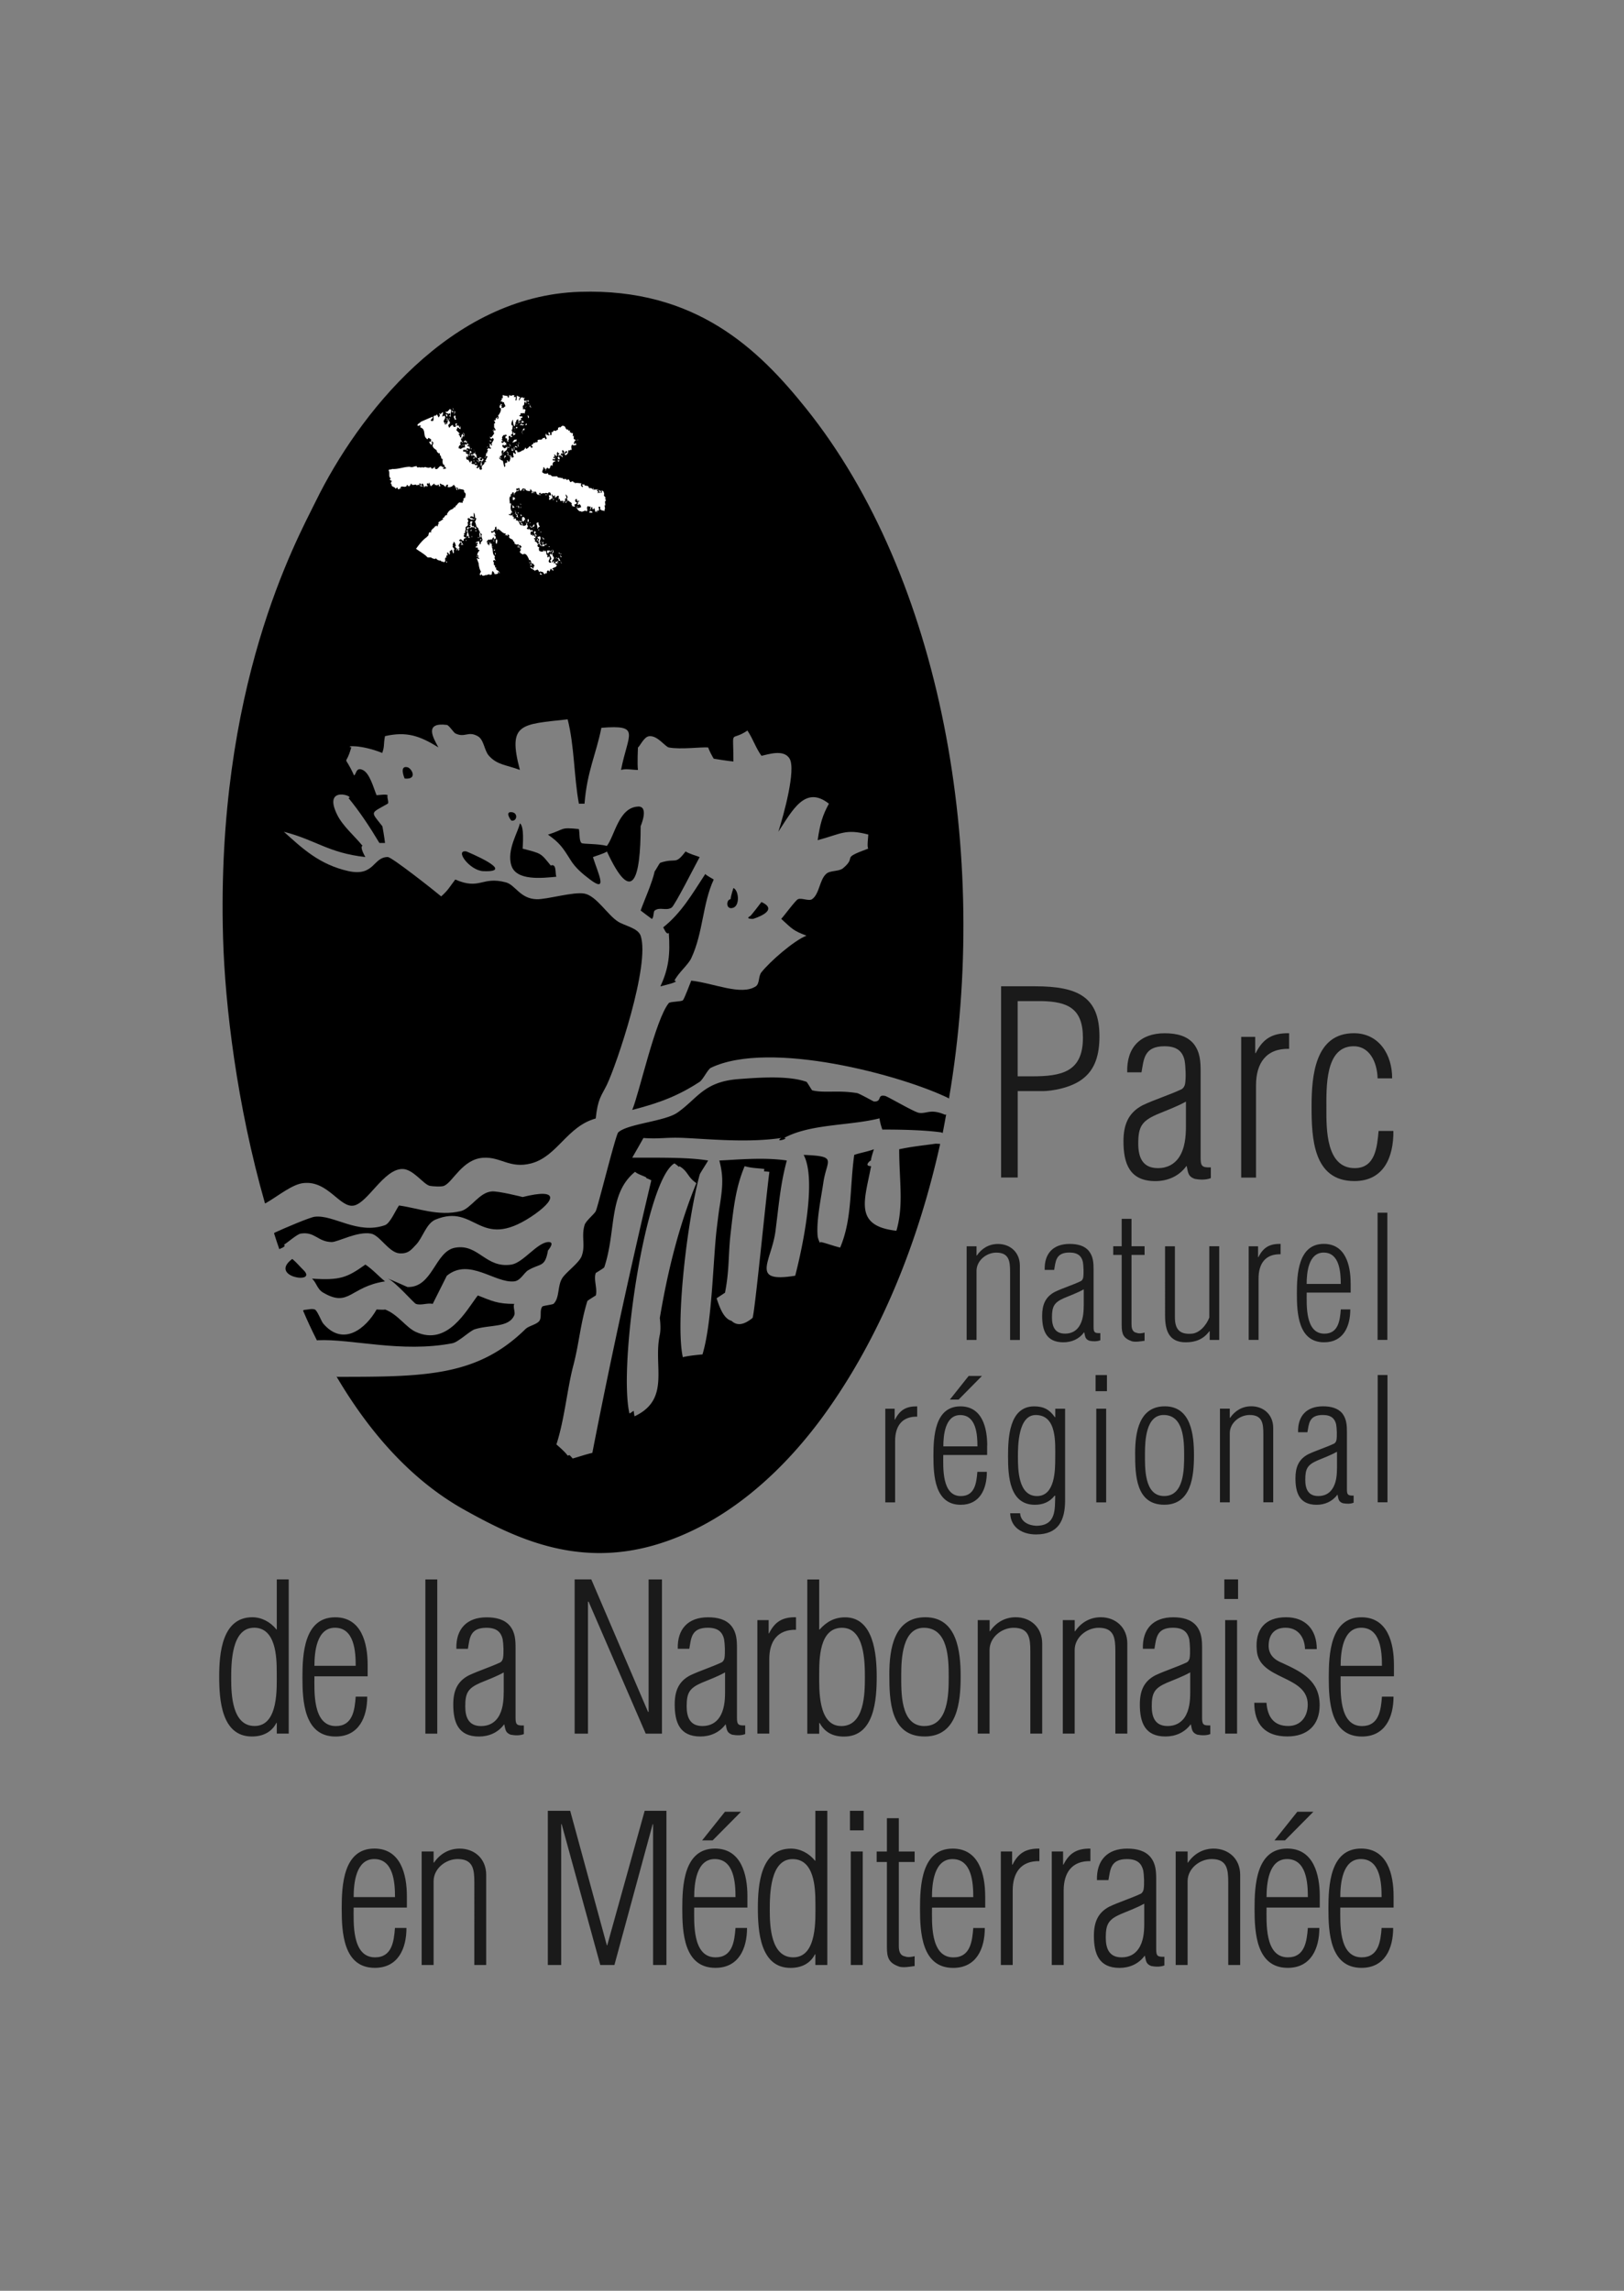 <svg xmlns="http://www.w3.org/2000/svg" id="a" viewBox="0 0 39 55"><rect x="0" y="0" width="39" height="55" fill="#808080" stroke="none"/><defs><style>.b{fill:#fff}</style></defs><path d="M8.774 30.361c.189.129.3.264.472.404-.844.128-.858.636-1.484.271-.15-.087-.158-.239-.27-.337.673.046.845-.025 1.282-.337m-1.755-.136c.108.089.169.171.271.27.352.347-.857.166-.271-.27m6.141-.405c.189-.015 0 .202 0 .202-.073.415-.179.299-.473.473-.102.057-.183.252-.337.269-.463.051-1.082-.578-1.62-.135l-.338.675c-.128-.029-.284.045-.405 0-.05-.019-.499-.538-.674-.607.036.007.472.203.472.203.612.017.657-.861 1.148-.945.561-.098.728.503 1.35.406.282-.047.611-.522.877-.541m5.126-8.164c.462.211-.202.405-.202.405s-.207.005-.067-.068c.023-.014.257-.319.269-.337m-.673-.337c.13.059.157.413 0 .473-.188.068-.179-.197-.069-.203.011-.095.066-.264.069-.27m-.675-.337c.004.023.173.114.202.134-.27.579-.252 1.276-.54 1.89-.077.162-.305.343-.405.54.171.019-.314.128-.336.135.202-.433.238-.778.202-1.282-.06.058-.121-.124-.135-.135.44-.348.704-.812 1.012-1.282m-.473-.54c.093.061.265.104.337.135-.088.156-.598 1.168-.675 1.215-.141.082-.275-.025-.404.068-.038.024-.017.172-.069.202-.031-.02-.269-.202-.269-.202.077-.222.279-.665.338-.945.018-.006.113-.198.135-.202.391-.129.346.07.606-.271m-5.263-0s1.235.507.404.473c-.327-.014-.7-.523-.404-.473m1.282-.674c.114.058.069.545.068.607.462.12.43.104.675.405.146-.055.102.183.134.269-.339.032-.961.104-1.079-.269-.12-.374.17-.817.203-1.012m-.202-.27c.174.014.13.233 0 .203-.011-.003-.166-.215 0-.203m3.036-.134c.279-.017.067.471.067.471 0 1.264-.198 1.927-.81.608-.062.049-.293.114-.336.135.13.407.364.865-.068.539-.185-.139-.354-.282-.471-.472-.188-.302-.263-.411-.541-.607.427-.134.274-.181.742-.134.025.104.002.287.066.337.036.027.39.011.607.068.188-.241.283-.919.743-.944m-5.533-.945c.101.021.258.304-.067.271 0 0-.14-.319.067-.271"/><path d="M7.277 31.465c.116.272.203.456.334.717l.024-.004c.81-.037 2.006.309 3.23.073.147-.03.424-.304.54-.337.37-.115.816-.03.946-.338.029-.071-.04-.204 0-.27-.408 0-.534-.07-.877-.203-.283.372-.728 1.219-1.485.877-.242-.109-.427-.419-.742-.54-.017.013-.182 0-.203 0-.255.452-.799.904-1.282.338-.046-.055-.142-.314-.202-.338-.072-.027-.173.006-.259.011l-.024.015Zm-.696-1.855c.053.165.07.219.127.383l.018-.011c.074-.03.148-.069.091-.095.098-.06.318-.256.405-.269.342-.053.404.195.741.203.147.003.616-.263.945-.203.207.035.426.446.675.473.234.021.304-.103.405-.203.164-.166.245-.514.472-.607.968-.398 1.039.758 2.295-.068.592-.392.693-.698-.203-.473 0 0-.588-.149-.743-.134-.302.023-.498.41-.743.472-.538.131-1.026-.073-1.484-.135-.079.109-.21.426-.337.473-.664.231-1.23-.256-1.686-.203-.122.015-.718.27-.959.38l-.02.017Zm16.226-3.23c-1.132-.562-4.323-1.421-5.735-.743-.075.035-.187.282-.27.337-.506.331-.954.504-1.619.675.174-.417.553-2.165.877-2.565.031-.039.291-.031.338-.067.038-.034.186-.439.202-.472.54.058 1.202.369 1.552.135.094-.067.057-.243.134-.337.202-.254.772-.756 1.081-.878-.308-.119-.328-.146-.606-.404.066-.067.346-.451.403-.472.086-.037.259.053.338 0 .177-.124.177-.463.338-.607.092-.089.302-.052.404-.135.36-.301-.093-.216.608-.473-.037-.027 0-.288 0-.337-.555-.146-.655-.013-1.216.135.059-.4.117-.596.27-.876-.569-.448-.873.155-1.214.673.135-.422.426-1.493.27-1.754-.141-.237-.526-.098-.676-.068-.146-.208-.189-.38-.336-.607-.428.29-.337-.095-.337.743-.112-.008-.476-.067-.473-.067-.042-.069-.104-.184-.134-.27-.158-.014-.665.054-.945 0-.089-.019-.272-.293-.472-.27-.126.013-.224.247-.269.27 0 0-.019.388 0 .54-.127 0-.289-.038-.406 0 .169-.876.491-1.088-.472-1.012-.127.639-.343 1.041-.405 1.822h-.135c-.121-.656-.105-1.373-.27-2.025-1.121.125-1.446.085-1.147 1.214-.322-.12-.544-.118-.742-.338-.117-.128-.118-.388-.27-.472-.238-.132-.305.048-.54-.067-.036-.019-.156-.2-.202-.203-.547-.068-.335.299-.203.539-.45-.279-.762-.387-1.282-.27-.039.197-.008.249-.067.404-.505-.205-.911-.172-.743-.134-.146.526-.198.092.067.674.056-.029.043-.204.203-.134.172.073.261.424.337.608.051 0 .225-.03.27 0-.035.022.036.177 0 .203-.419.242-.423.172-.134.538.002-.026.059.311.067.406h-.135c-.235-.392-.468-.745-.742-1.079.177-.031-.633-.325-.27.405.134.271.419.51.607.742-.076.026.068.27.068.27-.89-.099-1.187-.41-1.957-.607.441.397.854.79 1.552.945.626.136.588-.34.944-.338.097 0 1.141.825 1.282.945.172-.154.19-.211.338-.405.599.261.635-.086 1.215.068.229.06.34.394.741.405.247.006.885-.185 1.147-.135.288.054.559.52.809.674.161.101.476.152.54.337.234.7-.58 3.098-.81 3.577-.139.282-.217.33-.269.811-.693.191-.921.913-1.552 1.079-.513.132-.728-.163-1.148-.136-.503.031-.731.588-.944.675-.071.027-.265.012-.337 0-.156-.03-.406-.417-.675-.405-.44.018-.814.804-1.148.877-.339.072-.621-.605-1.214-.539-.271.027-.61.312-.898.477l-.026.012c-.676-2.366-.96-4.75-1.007-6.369-.175-6.035 1.75-9.526 2.227-10.492 1.006-2.051 3.224-4.929 6.342-5.027 2.78-.089 4.287 1.372 5.431 2.8 3.254 4.056 4.436 10.699 3.432 16.571l.017.003Zm-1.619.741h-.002c.014.035.01.025.002 0Z"/><path d="M22.696 26.765c-.354-.154-.443-.016-.63-.047-.122-.023-.758-.397-.809-.405-.206-.043-.063.143-.27.133-.014-.002-.356-.195-.404-.201-.453-.077-.798.005-1.08-.068-.009-.005-.124-.201-.135-.203-.433-.154-1.136-.103-1.619-.067-.853.06-.993.468-1.485.809-.305.209-1.195.265-1.417.472-.061.054-.477 1.747-.539 1.889-.032.07-.243.237-.27.338-.082.278.027.478-.069.741-.062.169-.385.393-.472.54-.111.185-.057.466-.203.607-.025.021-.256.046-.271.067-.07.098-.009.242-.066.337-.062.095-.257.122-.339.204-1.155 1.133-2.4 1.146-4.519 1.146L8.08 33.047c.801 1.361 1.813 2.504 3.081 3.208 1.197.666 2.675 1.384 4.555.843 1.747-.508 3.12-1.809 4.082-3.138 1.318-1.825 2.243-4.074 2.78-6.496l-.107-.005c-.363.052-.537.063-.877.134 0 .765.112 1.339-.067 1.957-1.032-.115-.762-.734-.608-1.552-.194 0-.002-.153 0-.135-.018-.003.055-.234.068-.27-.175.064-.298.077-.473.135-.112.811-.046 1.533-.338 2.226-.179-.044-.376-.12-.473-.134-.006.074-.065-.101-.067-.135-.036-.368.08-.913.135-1.281.079-.566.363-.641-.472-.676.319.593-.023 2.207-.202 2.901-1.105.182-.566-.346-.473-1.079.091-.723.121-1.125.271-1.687-.559-.083-1.211-.017-1.62 0 .095.37.09.597 0 1.147-.015.087-.069.539-.069.539-.087.793-.106 2.207-.336 2.97-.058.005-.346.03-.472.067-.181-.82.099-3.251.405-4.385.006-.029.162-.262.202-.338-.459-.073-.975-.068-1.822-.068.088-.153.177-.307.269-.472.414.03.543-.025 1.013 0 .641.032 1.512.114 2.295 0-.178.122.225 0 .067 0 .639-.345 1.565-.289 2.294-.472.012.104.051.222.068.269.49 0 1.02.013 1.416.068l.033.016c.032-.155.054-.289.084-.445l-.026.004Zm-5.285 4.271c.109-.553.075-.909.134-1.417.073-.647.127-1.119.338-1.62.171.051.338.047.472.068-.002.014-.005.038-.007.056.044.004.09.007.129.013-.071.503-.359 3.469-.406 3.508-.234.191-.39.177-.503.069-.182-.048-.28-.299-.359-.542l.204-.135Zm-1.215-3.103a.528.528 0 0 1 .106.083c.005-.004.011-.012.016-.015.209.123.189.26.405.405-.402.979-.682 2.066-.878 3.239 0 0 .034.24 0 .404-.165.749.269 1.544-.607 1.956-.009-.038-.014-.088-.021-.132-.035.021-.06.045-.101.064-.271-1.179.383-5.592 1.079-6.005Zm-.945.201c.062.059.201.096.27.136l-.003.014c.046.019.092.037.123.055-.45 1.893-.958 4.19-1.416 6.544-.16.036-.335.097-.473.135-.016-.023-.048-.053-.074-.082a2.685 2.685 0 0 1-.046.013c-.054-.08-.198-.207-.27-.269.196-.602.26-1.344.405-1.89.142-.54.165-.983.338-1.552.002-.011.203-.135.203-.135.044-.161-.059-.387 0-.54 0 0 .196-.118.203-.135.293-.874.092-1.769.742-2.295Z"/><path d="M24.44 24.036h.579c.631.013.987.183.987.882 0 .821-.514.924-1.224.924h-.343v-1.806Zm0 4.236v-2.075h.604c.184 0 .693-.067.986-.318.27-.221.373-.558.373-.998 0-.944-.514-1.201-1.548-1.201h-.814v4.591h.399Zm4.04-1.23c0 .25-.025.538-.171.752-.106.153-.271.252-.502.252-.368 0-.472-.257-.472-.588 0-.398.078-.538.441-.698.232-.099.472-.183.704-.311v.594Zm-1.067-1.297c.056-.3.051-.625.552-.625.313 0 .435.134.482.337.026.14.037.422.013.563-.006.043-.037.11-.091.135-.3.14-.624.238-.924.379-.355.183-.465.478-.465.869 0 .532.146.955.765.955.293 0 .569-.116.745-.361h.008c.036.159.029.245.19.306.128.025.268.03.39-.017v-.258c-.207.006-.245-.025-.245-.226v-2.075c0-.239-.012-.465-.165-.663-.16-.195-.415-.256-.698-.256-.588 0-.918.343-.9.938h.342Zm2.732-.461h.011c.177-.355.411-.483.802-.477v.375c-.55-.013-.795.342-.795.875v2.216h-.356v-3.379h.337v.391Zm3.317 1.868c.007.623-.227 1.205-.936 1.205-.992 0-1.029-1.033-1.029-1.792 0-.729.08-1.758 1.016-1.758.606 0 .923.52.919 1.084h-.349c-.012-.41-.208-.785-.594-.771-.667.019-.636.98-.636 1.506 0 .471-.012 1.42.68 1.42.496 0 .538-.508.574-.893h.355Zm-10.011 5.019h-.237V29.923h.237v.221h.008c.114-.167.287-.277.508-.277.29 0 .525.197.525.522v1.783h-.235v-1.632c0-.257-.022-.465-.332-.465-.234 0-.474.187-.474.44v1.657Zm2.574-.819c0 .168-.017.359-.115.501-.07.102-.178.167-.333.167-.245 0-.314-.172-.314-.391 0-.265.053-.359.293-.464.154-.065.315-.122.47-.209v.395Zm-.709-.863c.036-.199.033-.416.365-.416.21 0 .292.09.324.224.016.094.024.282.008.375-.004.029-.025.074-.061.089-.2.095-.415.159-.615.254-.236.121-.31.317-.31.578 0 .354.099.635.51.635.195 0 .379-.076.496-.24h.005c.024.105.02.164.125.203.084.017.179.02.261-.012v-.171c-.139.003-.162-.016-.162-.152v-1.379c0-.159-.009-.31-.112-.44-.104-.13-.276-.171-.463-.171-.393 0-.611.228-.599.624h.228Zm2.171 1.702c-.081.012-.224.036-.305.012-.208-.073-.245-.175-.245-.391v-1.682h-.203v-.208h.203v-.658h.236v.658h.314v.208h-.314v1.657c0 .078.008.191.118.212.062.025.135.012.196-.004v.196Zm1.554-2.269h.238v2.249h-.229v-.208h-.009c-.141.192-.33.265-.566.265-.411 0-.496-.294-.496-.643V29.923h.236v1.704c0 .284.11.415.395.395.187-.008.358-.196.431-.388V29.923Zm1.17.262h.009c.118-.237.272-.323.533-.319v.249c-.367-.009-.529.227-.529.582v1.474h-.237V29.923h.225v.262Zm1.168.643c0-.265.041-.753.408-.753.382 0 .411.468.411.753h-.819Zm1.056-.021c0-.428-.123-.941-.644-.941-.619 0-.647.738-.647 1.19 0 .465.029 1.173.655 1.173.461 0 .628-.379.628-.79h-.228c-.02.27-.061.583-.395.583-.465 0-.424-.697-.424-.986h1.056v-.228Zm.647-1.69h.235v3.054h-.235zM21.485 34.084h.008c.119-.236.273-.321.533-.318v.247c-.367-.007-.53.23-.53.584v1.474h-.236v-2.248h.225v.261Zm1.169.643c0-.264.041-.752.406-.752.384 0 .413.467.413.752h-.819Zm.367-1.124.56-.567h-.319l-.451.567h.209Zm.687 1.104c0-.427-.121-.941-.644-.941-.619 0-.648.737-.648 1.189 0 .464.028 1.174.656 1.174.46 0 .627-.38.627-.791h-.228c-.021.269-.062.582-.397.582-.463 0-.422-.697-.422-.986h1.054v-.228Zm1.164-.733c.514 0 .469.668.469 1.03 0 .297-.004.912-.436.916-.452 0-.46-.632-.46-.949 0-.268.008-.997.427-.997m.469.052h-.009c-.122-.179-.268-.26-.496-.26-.61 0-.628.778-.628 1.205 0 .469.033 1.158.645 1.158.179 0 .349-.058.472-.217h.016c-.011.313.033.721-.458.721-.185-.008-.373-.098-.385-.301h-.239c.014.354.301.509.622.509.531 0 .697-.329.697-.819v-2.199h-.236v.204Zm.986-.204h.237v2.249h-.237v-2.249Zm-.017-.807h.273v.387h-.273v-.387Zm1.646 2.904c-.485 0-.46-.688-.46-1.022 0-.31.024-.924.449-.924.484 0 .492.619.492.968 0 .339-.003.978-.48.978m.003.209c.648 0 .713-.681.713-1.19 0-.493-.07-1.173-.7-1.173-.618 0-.713.623-.713 1.128 0 .521.016 1.235.7 1.235m1.573-.058h-.236v-2.249h.236v.22h.008c.114-.167.289-.277.508-.277.29 0 .527.195.527.521v1.784h-.237v-1.633c0-.256-.02-.463-.329-.463-.237 0-.477.187-.477.438v1.658Zm2.574-.819c0 .168-.016.359-.115.501-.068.102-.179.167-.332.167-.245 0-.314-.171-.314-.391 0-.265.052-.358.294-.464.155-.065.313-.123.468-.208v.395Zm-.71-.863c.038-.199.033-.415.369-.415.207 0 .288.089.321.224.017.095.025.281.008.376-.004.027-.025.073-.061.089-.2.094-.415.158-.615.252-.236.123-.309.319-.309.578 0 .354.098.637.509.637.194 0 .378-.078.497-.241h.005c.023.105.02.163.126.203.086.016.179.021.26-.012v-.171c-.137.003-.161-.018-.161-.151v-1.381c0-.159-.01-.309-.11-.44-.107-.13-.278-.171-.464-.171-.392 0-.61.228-.599.623h.226Zm1.688-1.374h.235v3.055h-.235zm-26.986 6.066c.522 0 .547.692.547 1.062 0 .375.05 1.298-.532 1.298-.538 0-.562-.751-.562-1.135 0-.37.004-1.224.548-1.224m.547.041h-.01c-.143-.183-.359-.293-.577-.293-.731 0-.796.875-.796 1.423 0 .548.05 1.44.785 1.44.262 0 .475-.103.588-.326h.01v.257h.287v-3.703h-.287v1.201Zm.904.873c0-.322.049-.914.493-.914.465 0 .498.568.498.914h-.991Zm1.278-.025c0-.519-.147-1.14-.78-1.14-.75 0-.786.894-.786 1.441 0 .563.035 1.422.795 1.422.558 0 .761-.458.761-.957h-.277c-.024.326-.073.706-.478.706-.562 0-.513-.845-.513-1.195h1.278v-.277Zm1.386-2.049h.286v3.703h-.286zm1.881 2.711c0 .203-.021.435-.138.607-.084.123-.218.203-.404.203-.297 0-.381-.207-.381-.474 0-.321.065-.433.356-.562.188-.079.38-.147.568-.252v.478Zm-.859-1.046c.043-.242.04-.504.444-.504.252 0 .35.109.39.272.02.114.03.34.009.454-.005.034-.029.089-.073.109-.242.112-.504.193-.746.306-.287.148-.376.384-.376.701 0 .429.12.769.618.769.236 0 .459-.094.602-.291h.005c.03.128.025.197.153.247.103.019.217.025.317-.014v-.208c-.169.006-.199-.019-.199-.182v-1.673c0-.193-.008-.376-.133-.532-.128-.159-.335-.209-.563-.209-.473 0-.74.277-.725.756h.276Zm4.329 1.514h.01v-3.179h.321v3.703h-.39l-1.372-3.169H14.12v3.169h-.32v-3.703h.4l1.362 3.179zm1.846-.469c0 .203-.02.435-.138.607-.084.123-.218.203-.405.203-.296 0-.379-.207-.379-.474 0-.321.065-.433.355-.562.188-.079.38-.147.567-.252v.478Zm-.858-1.046c.044-.242.039-.504.444-.504.252 0 .35.109.39.272.02.114.029.34.01.454-.005.034-.029.089-.075.109-.241.112-.502.193-.744.306-.287.148-.376.384-.376.701 0 .429.119.769.617.769.237 0 .459-.094.603-.291h.004c.029.128.025.197.152.247.104.019.219.025.317-.014v-.208c-.168.006-.198-.019-.198-.182v-1.673c0-.193-.01-.376-.133-.532-.128-.159-.336-.209-.562-.209-.474 0-.741.277-.726.756h.278Zm1.905-.37h.01c.143-.287.33-.391.647-.386v.301c-.445-.008-.642.277-.642.706v1.787h-.286v-2.725h.271v.317Zm1.742 2.226c-.558 0-.528-.879-.528-1.228 0-.367-.005-1.131.548-1.131.544 0 .549.82.549 1.19 0 .39-.01 1.17-.569 1.17m-.528-.074h.01c.128.228.322.326.587.326.731 0 .784-.892.784-1.44 0-.52-.069-1.423-.758-1.423-.253 0-.445.104-.613.293h-.01v-1.201h-.286v3.703h.286v-.257Zm2.527.074c-.587 0-.557-.835-.557-1.239 0-.375.029-1.121.542-1.121.589 0 .598.75.598 1.175 0 .409-.006 1.184-.583 1.184m.005.251c.786 0 .865-.824.865-1.44 0-.598-.083-1.423-.849-1.423-.75 0-.864.756-.864 1.368 0 .632.019 1.495.848 1.495m1.561-.069h-.286v-2.725h.286v.266h.01c.138-.202.349-.335.616-.335.351 0 .636.238.636.632v2.162h-.285V39.645c0-.31-.026-.563-.402-.563-.285 0-.577.228-.577.534v2.008Zm2.043 0h-.286v-2.725h.286v.266h.011c.137-.202.349-.335.615-.335.35 0 .637.238.637.632v2.162h-.287V39.645c0-.31-.025-.563-.399-.563-.286 0-.578.228-.578.534v2.008Zm2.774-.992c0 .203-.02.435-.137.607-.086.123-.219.203-.405.203-.298 0-.382-.207-.382-.474 0-.321.065-.433.357-.562.186-.079.379-.147.567-.252v.478Zm-.859-1.046c.044-.242.041-.504.443-.504.252 0 .351.109.392.272.018.114.029.34.01.454-.006.034-.03.089-.075.109-.242.112-.505.193-.747.306-.285.148-.374.384-.374.701 0 .429.119.769.616.769.238 0 .459-.094.604-.291h.005c.029.128.025.197.153.247.103.019.216.025.314-.014v-.208c-.167.006-.197-.019-.197-.182v-1.673c0-.193-.011-.376-.134-.532-.129-.159-.335-.209-.561-.209-.475 0-.742.277-.727.756h.277Zm1.698-.687h.286v2.725h-.286v-2.725Zm-.02-.978h.33v.47h-.33v-.47Zm1.481.909c.469 0 .739.296.739.765h-.282c-.009-.286-.168-.513-.469-.513-.27 0-.405.169-.405.434 0 .217.144.342.332.414.483.223.893.43.893 1.012 0 .484-.3.75-.775.75-.533 0-.795-.291-.795-.809h.293c.025.336.173.558.523.558.302 0 .468-.228.468-.514 0-.72-1.183-.577-1.224-1.311-.044-.494.202-.786.703-.786m1.311 1.166c0-.322.05-.914.494-.914.465 0 .498.568.498.914H32.19Zm1.28-.025c0-.519-.148-1.14-.78-1.14-.75 0-.785.894-.785 1.441 0 .563.034 1.422.795 1.422.556 0 .76-.458.76-.957h-.278c-.024.326-.074.706-.478.706-.564 0-.514-.845-.514-1.195h1.28v-.277ZM8.493 45.548c0-.32.049-.913.494-.913.463 0 .499.568.499.913h-.992Zm1.278-.024c0-.519-.148-1.141-.781-1.141-.75 0-.784.893-.784 1.441 0 .563.035 1.423.795 1.423.558 0 .76-.459.76-.958h-.276c-.025.326-.073.706-.479.706-.563 0-.513-.845-.513-1.195h1.278v-.276Zm.642 1.655h-.287v-2.726h.287v.267h.01c.138-.202.35-.336.616-.336.351 0 .637.237.637.632v2.163h-.285V45.198c0-.311-.025-.563-.401-.563-.286 0-.577.227-.577.533v2.01Zm3.064 0h-.321v-3.703h.537l.88 3.228h.01l.899-3.228h.522v3.703h-.32v-3.382h-.01l-.919 3.382h-.339l-.928-3.382h-.011v3.382zm3.194-1.631c0-.32.05-.913.493-.913.464 0 .499.568.499.913h-.992Zm.444-1.362.681-.687h-.386l-.548.687h.252Zm.834 1.338c0-.519-.149-1.141-.78-1.141-.75 0-.784.893-.784 1.441 0 .563.034 1.423.795 1.423.558 0 .76-.459.76-.958h-.277c-.025.326-.074.706-.479.706-.563 0-.513-.845-.513-1.195h1.278v-.276Zm1.085-.888c.524 0 .548.691.548 1.06 0 .376.049 1.299-.533 1.299-.538 0-.563-.75-.563-1.135 0-.371.006-1.224.548-1.224m.548.039h-.01c-.143-.182-.361-.291-.577-.291-.731 0-.795.875-.795 1.423s.05 1.441.785 1.441c.261 0 .473-.104.586-.326h.01v.257h.287v-3.703h-.287v1.199Zm.849-.222h.288v2.726h-.288v-2.726Zm-.019-.977h.329v.47h-.329v-.47Zm1.554 3.727c-.099.015-.272.045-.371.015-.252-.088-.296-.212-.296-.475v-2.037h-.246v-.252h.246v-.8h.286v.8h.38v.252h-.38v2.008c0 .094.009.232.144.257.073.03.162.015.236-.004v.237Zm.415-1.654c0-.32.048-.913.493-.913.465 0 .499.568.499.913h-.991Zm1.278-.024c0-.519-.148-1.141-.779-1.141-.75 0-.786.893-.786 1.441 0 .563.037 1.423.796 1.423.558 0 .76-.459.76-.958h-.277c-.025.326-.073.706-.478.706-.562 0-.513-.845-.513-1.195h1.278v-.276Zm.647-.756h.01c.143-.286.33-.389.645-.385v.301c-.442-.01-.641.277-.641.706v1.788h-.285v-2.726h.271v.316Zm1.224 0h.009c.143-.286.332-.389.647-.385v.301c-.443-.01-.642.277-.642.706v1.788h-.286v-2.726h.272v.316Zm1.949 1.417c0 .203-.019.434-.139.606-.085.124-.217.203-.405.203-.296 0-.38-.207-.38-.475 0-.319.064-.433.356-.562.188-.079.38-.148.568-.252v.479Zm-.86-1.046c.047-.243.041-.504.445-.504.252 0 .35.108.39.271.021.115.03.341.01.453-.004.035-.03.09-.073.11-.243.113-.504.192-.748.306-.284.148-.373.385-.373.702 0 .429.118.77.617.77.237 0 .458-.095.602-.292h.004c.03.129.026.197.153.247.104.02.219.024.317-.014v-.208c-.168.005-.197-.019-.197-.183v-1.673c0-.194-.009-.376-.134-.533-.128-.157-.334-.208-.563-.208-.473 0-.738.277-.726.756h.276Zm1.902 2.039h-.287v-2.726h.287v.267h.008c.139-.202.351-.336.616-.336.351 0 .638.237.638.632v2.163h-.287V45.198c0-.311-.025-.563-.398-.563-.288 0-.578.227-.578.533v2.01Zm1.895-1.631c0-.32.049-.913.492-.913.466 0 .5.568.5.913h-.992Zm.444-1.362.681-.687h-.386l-.548.687h.253Zm.834 1.338c0-.519-.149-1.141-.78-1.141-.75 0-.786.893-.786 1.441 0 .563.035 1.423.797 1.423.556 0 .759-.459.759-.958h-.276c-.025.326-.075.706-.48.706-.563 0-.512-.845-.512-1.195h1.278v-.276Zm.493.024c0-.32.05-.913.494-.913.465 0 .498.568.498.913H32.19Zm1.28-.024c0-.519-.148-1.141-.78-1.141-.75 0-.785.893-.785 1.441 0 .563.034 1.423.795 1.423.556 0 .76-.459.76-.958h-.278c-.024.326-.074.706-.478.706-.564 0-.514-.845-.514-1.195h1.28v-.276Z" style="fill:#1a1a1a"/><path d="m12.205 9.51-.02.016c.012.008.016.024.032.02l.015-.067c.051.059.066-.02.126.02-.02.007-.009.027-.013.039l.04-.013c-.003.028.007.058-.012.077.009.013.02.009.032.009l.008-.113.086.046c-.039.004-.028.047-.039.066l.007.008c.027-.036.032-.094.094-.074v.011c.015.025.032-.039.038.008-.051.038.02.055.009.085l.019-.038h.013v.074h-.013v-.028c-.066-.028-.007.074-.074.086l.008.095c.019-.025.038-.021.058.007l-.027.102c.011-.024-.019-.024-.031-.036-.005.032-.025.008-.035.008-.016-.005-.02.011-.027.019-.005.008.004.015.007.02l-.039.019c.019.024.043.031.066.008-.015.03.047.019 0 .047l-.027.008c.004.015.012.03.007.047-.01.006-.046.006-.062.038.012.019.067.004.054 0-.003.008.004.015.007.019l.033-.039c-.009-.004-.013-.008-.013-.019l.059.057c-.016-.011-.044.008-.059.028-.007.054.04-.004.047.027-.034.043-.067-.019-.081.02-.025-.027.011-.012.007-.039.012-.008.04-.005.04-.028-.067-.031-.107.013-.141.067l.008-.039.007.012c.059-.035.012-.086.031-.122-.043 0-.059.04-.059.074l.013.008-.02-.008c-.036.016.031.055-.019.048v.047c-.004-.004-.007-.012-.021-.012-.011-.02-.018-.058-.025-.109-.004-.012.007-.03-.008-.038-.016.038-.046.096-.02.133l.028.015c-.017.023-.004.093-.04.105.04.021.008.051.032.082.008-.016.019-.031.016-.055l.018.048.027-.008c.02.043-.038.038-.046.063v-.055c-.012-.003-.016.011-.029.019l-.007-.011c-.012.011-.012.032-.026.039l.046.026-.046.02c.003-.016-.011-.026-.021-.038-.07.031.016.066-.047.113l.02.02-.012.008c-.055 0 .003-.102-.055-.075 0 .047.004-.019-.019-.019.015-.004.007-.024.007-.035.012 0 .024 0 .032-.012.004-.012-.012-.015-.02-.028-.016.013-.039.013-.059.013-.011.027-.062.062-.015.093-.016-.009-.02.011-.031.016l.039.039c-.007 0-.024.004-.028-.007-.015.003-.008.023-.011.034.007.016.026.009.039.012l.019-.031c.02-.012.031.055.054.019v.075l.012-.028-.079.04c.008-.004.012-.012.012-.02-.003-.004-.012-.011-.019-.007-.039.015-.007.039-.007.062.015-.028.035.059.054 0 .003-.02-.008.019.007.019l.047-.047-.006.011c.006.017.026.005.038.01l.008-.021c0 .011-.004.024.007.028-.015.027-.039-.004-.053-.017.029.122-.133.099-.095.216-.004-.023.007-.05-.007-.065l.007.007c-.007-.024.03-.051-.007-.075-.078.037.035.125-.067.142-.016.036.027.027.027.058h-.02v-.02h-.027c-.008.028.051.051.074.074l.012-.009.035.157c.063-.004-.031-.121.067-.094-.017-.01.029-.039-.009-.054l.015-.02c0 .011.008.016.012.02h.02c-.009.004-.012.007-.012.02l.012.008c.038-.02.031-.058.048-.094l-.032-.008a.105.105 0 0 0 .047-.019c-.015-.011-.039-.016-.062-.02.023-.02.074-.008.074.027v.011c.011.008.043-.011.054-.027-.034-.024-.004-.058-.025-.094.025-.012.07.074.072 0-.034-.008.004-.004-.02-.031v-.028c.009.005.071-.003.048.04.008.004.012.012.019.008.028.004.071-.011.114-.048l.008.013c.019-.024.058-.048.058-.086l.02.046c.026-.011.085-.051.062-.074 0 .007.008.012.012.018l.035-.018c.004.007-.003.012-.008.018l.027.029c.024 0 .02-.029.028-.04-.013-.007-.036.011-.028-.027l.013-.007-.013-.013c.036.024.036-.031.067-.047-.005.012.003.016.007.02.012-.011.028-.02.019-.039 0 .012.004.015.013.019.007.004.011-.004.015-.007l.011.007c.019-.011.019-.031.008-.047.051-.038.074.004.122-.035l-.008-.012.073-.019c.004.012-.008.031.011.039.013.003.017-.011.027-.02-.015-.059-.047-.062-.011-.121l.011.047c.015-.012.036-.007.048.008l.019-.015c-.054-.043-.004-.021-.03-.067.024-.012.035.031.047.007l-.008.06h.038v-.079l.028.019c0-.019.028-.057.047-.047.032.031.044-.024.082-.02v-.054l.012.008.028-.027c-.005.012.004.015.007.019.044-.019.03-.05.086-.039.07.02.03.102.113.086-.012.071.063-.019.035.055.028.039.023 0 .047.039l.012-.008c.047-.024-.023.141.047.048-.017.019-.004.058-.012.093l.065.035c-.05-.008-.035.024-.065.074.008.012.019.012.03.012.017-.012.005-.031.008-.047 0 .035.032.035.02.073l-.058.008c-.005.024-.005-.015-.028-.015-.046.015-.023.093-.019.127-.039-.022-.047.032-.082 0 .004.079-.027.106-.074.133l.009-.011-.021-.016c-.006-.043.107-.031.04-.086l-.066.067.007.008-.016-.02.028-.028-.039-.048c-.021.013-.021.032-.008.048v.048h-.012c.004-.008-.003-.012-.007-.02-.024.012-.02.035-.02.058.024-.031.043.012.047.047l-.047-.047-.008.008-.019-.02c-.009.02-.028.008-.04.011-.011-.023.055-.031.02-.058h-.02c0-.007.004-.024-.006-.028-.041.024-.004.075-.028.106l-.047-.047c-.023.012 0 .039.008.047-.012.011-.047.004-.036.035.004.004.009.012.017.012.019-.02.007-.02.03-.012l-.02.02.02.019-.066-.011c-.015.019.016.029.008.046.024-.03.031.004.067-.007-.009.012-.039.012-.029.039l-.018-.019c-.009.024-.04.043-.028.074l-.011.048v-.021c-.064-.036-.032.071-.082.074l-.039-.026c-.023.024-.027.051-.036.073-.03-.016.024-.027 0-.046-.047.02-.011-.051-.058-.035.015.035-.027.071-.027.113.019.029.038.016.055.047l.018-.018c.028.038.028-.005.067 0 .004.07.055.012.085.065.013.017.09.009.141.009 0 .046.063.023.109.046l.012-.026c-.015.066.071.039.094.047-.004.011.011.019.019.027.043-.063.055.03.082.047.021-.008.035-.028.058-.019.016.007.005.035.028.026.01-.051.006.042.035.012.066-.004.082.007.131.007l.009-.007c-.02.047-.015.066.02.101l.018-.019c-.007-.035-.026 0-.018-.047h.066c-.007 0-.015.008-.019.012.023.038.106-.007.113.074.027.011.07-.016.087.039.012-.008.007-.021.007-.032h.02l-.011.032c.043 0 .086-.008.124 0l-.039.016.039.039-.02.02c.004.004.008.012.02.008l.017-.02.019.02.011-.008-.039-.048c.016-.05.039.048.055-.011.019.016-.04.066.019.058v-.048c.058-.007.048.082.066.094l-.008-.011c-.034.055.067.066.017.114.038.019.016.044.011.058h-.011l.011.102c-.004-.004-.011-.011-.02-.007.005.023 0 .063.028.082.003.025 0-.019-.02-.007l-.017.083c.013-.04-.054-.032-.066-.036l.007-.011-.047-.009h.011c-.007-.015.017-.062-.019-.073l-.028.019c.019.017.024.051.008.082-.019.008-.038-.016-.054.02h.027c-.004.054-.031-.039-.047.019l-.028-.105-.039.047c.024-.003-.027-.04-.007-.074-.04.008-.035.051-.048.074-.034.048.048.008.048.066h-.067v-.008h-.02c.052-.027.02-.082.047-.133-.019-.016-.043.008-.067-.019-.057.054.012.078-.034.133-.031-.059-.102.035-.141-.008h-.04l.008-.012c-.047.004-.052-.102-.102-.074l.055-.008c.008-.015-.011-.019-.016-.03-.015 0 .024.003.028.019-.008.011-.024.016-.021.028.032.004.052-.004.094-.017.004-.028-.006-.055-.038-.077-.011.019-.028.022-.047.019.012-.011.012-.035.012-.054l.007.007c-.039-.039.086-.035 0-.054l-.019.019c-.016-.019 0-.09-.047-.046-.017.019 0 .077.03.062a.037.037 0 0 1-.047.048c-.008.011-.008.043.008.058l.009-.011c-.039.035-.058-.009-.094 0l.019-.016-.025-.03.019-.016-.059-.048-.015.016c.004-.004.01-.008.008-.016-.013-.019-.028-.024-.047-.019-.021.008.015.027-.021.027 0-.019.032-.035.021-.066l-.009-.008-.012.008c-.007.039.021-.023.012-.027.035-.015 0-.039 0-.054l-.031-.032c-.011.032.043.071 0 .105l-.007-.01c-.032.035.019.077.026.112l.012-.007c-.012.011-.036 0-.047-.013l.016-.016c-.011-.03-.028-.008-.047 0 .004.012-.004.028.012.035h-.02l-.008-.054-.067.008-.011-.055c-.012-.003-.016.012-.027.021v-.094c-.055-.004-.047.044-.094.047l.011.007-.011-.075-.026.036c-.029-.008-.025-.067-.056-.036.032.032.009.091.064.102-.004.004-.012.012-.007.019h-.029c.008-.007.024-.015.019-.027-.051-.046-.094.09-.105-.01h.011c-.006-.056-.011-.024-.011-.084l.028.021c.039-.035.011-.046 0-.086h-.008v.02l-.02-.02-.027.028.008.013c-.013.011-.032.038-.075.025.008-.022.071.017.067-.038-.028-.004-.055-.02-.094.013l.008-.013c-.028-.023-.079.046-.102-.02-.009.012-.027.024-.027.039.024.019.032-.003.055.019-.036-.003-.098.012-.113-.046 0-.015-.015-.027-.029-.04-.007.013-.038.013-.026.04l.007.008h-.015c-.004-.02.002-.043-.012-.055-.012.016-.004.068-.048.048.055-.04-.027-.082-.019-.106l-.015.066c0-.019-.094.013-.114-.066-.036-.003-.011.055-.02.048l-.047-.009c.02-.015.051.009.04-.039-.059-.027-.056.094-.106.039.003-.022 0-.054-.026-.054-.017.039-.06-.023-.055.048l.027.016.02-.028.016.019-.035.027-.019-.019c-.008.055-.068.044-.055.104h-.013v-.019c.013.005.017-.003.021-.006-.068-.013.024-.021-.046-.04-.04.028.002.051-.008.086-.009.004.016-.054-.02-.046-.036.011-.012.046-.019.073l-.007-.02c-.048.04-.009.122-.021.18.009 0 .011-.008.021-.012l.015.019c-.011.056-.024.146.019.181.004.008-.003.012-.007.016.004.011.02.011.028.011-.004.019-.036-.015-.048.019v.029c-.017 0-.019-.016-.04-.013-.004.008-.011.013-.007.021.04.007.086.035.095-.021.003.013.019.013.025.013l-.034.008c.004.015.011.026.008.047h.025c0 .011.008.03-.007.038l.02.019c.014-.011.004-.03.007-.046.011-.008-.013.031.019.027l.007.008.013-.008c-.016.012.008.032-.013.047h.047c0 .007 0 .023.012.028.008.004.023-.008.016-.02v-.026c.019.003-.016.05.032.038.027-.007.014 0 .054.008l-.054.019c0-.012-.009-.015-.013-.019-.05.035.024.039 0 .074.024-.012.051.052.06 0l-.033-.027c.013-.04.016 0 .04 0l.008.054c.022.004.09.004.085-.047-.015-.03-.003-.074-.038-.101l-.028.046c-.058-.008-.031-.074-.034-.101.081-.035.062.081.094.109-.005.017.015.024.007.04h.047l-.039.019c.019.03.043.039.019.075l-.019.027.046.027v-.027l.058.047c.008-.016.023-.008.036-.008l.011.035-.047-.008c-.011.035-.026.063.008.095l.028-.019c.004.011-.004.031.011.039.009-.013.023-.024.021-.039.015.015 0 .046.026.058l.028-.032c-.054.013 0-.062-.054-.054l.015-.055c.077.028-.027.063.048.094.011.038-.062.046-.008.081.027.017-.063-.034-.047.02.047.016.007.028.019.054.044.02.047.024.066.067l.047-.055c-.09.011.025-.051-.03-.087l-.027.068c-.016-.008-.008-.028-.008-.039l.028-.017-.02-.038c.028 0 .062-.044.074 0 .02.046-.035.089 0 .132-.035.028.028.043.02.074.058-.01.016-.057.028-.086h.03c-.007.016-.026.028-.019.048.036.038.055-.012.094-.008v.027l.008-.007c-.031-.037-.023.038-.055 0l-.01.035c-.047-.004-.095.016-.122-.066-.024.011-.066.054-.028.085l.028.008c-.016.031-.012.079.01.094.046.011.092.031.094-.036l.017.047c.022-.021.022-.035.038-.011.012.031.012.117.039.085-.004.016.004.04-.011.046l.02.02.027-.026c.067.051-.07.117.028.156.062-.031-.04-.046.019-.075.031-.058-.054-.098-.019-.14v-.019c.011.011.011.042.039.031-.005-.043.058-.078.008-.114-.003.016-.024.024-.017.047-.03.027-.07-.023-.066.036h-.039v-.063h.067c0 .006-.003.023.008.027l.047-.047c.047.012.015.039.047.067-.012-.024-.028.011-.047.028.015.031.007.07.047.093-.017.01-.004.025-.007.037-.04.027-.043.058-.048.105.015-.043.062-.055.085-.087-.03.016-.051.075-.03.095.011-.004.011-.02.011-.029l.02.021c.027-.017-.02-.027.009-.047.034.047.03-.058.066.02-.012 0-.015-.008-.019-.012-.013.004-.009.019-.009.027.015.02.015-.004.028.02-.004-.004-.055-.02-.074 0v.019h.027c.015.075-.065.059-.105.101.011.013.023.028.04.02-.028.063-.063-.035-.075-.02l-.028.058c.013.043-.023-.035-.046-.012-.03.012-.015.044-.02.067-.035-.012-.028-.004-.057.02-.036-.043-.028-.067-.083-.055 0-.011-.004-.015-.012-.02-.017.008-.003.032-.008.048q.031.008.048.035h-.04c-.039-.004.028-.085-.047-.063.03-.027-.027-.043-.027-.065-.019.038-.081.003-.048.065-.015-.062-.109-.065-.128-.125.012.012.07.012.073.06.021-.052 0-.048.036-.086l-.054-.067c-.005.022-.035.046-.007.067l-.06-.021.06-.015c-.035-.024-.013-.118-.067-.095-.023-.057-.062-.152-.114-.152h-.026v.019c.003-.007-.094-.023-.087-.085.04 0 .003-.04.027-.055l-.007-.008-.039.027c.022-.02.036-.039.039-.067-.003.008.004.016.007.02.013-.004.013-.02.013-.027l-.04-.039c-.047.016.013.074-.019.066-.051-.015.032-.073-.035-.085-.008.032-.051-.008-.073-.008.007-.023-.013-.078-.047-.059l.016-.015c-.025-.06-.105-.036-.102-.106.03-.027-.027-.031-.027-.055l-.019.055c.003-.011-.017-.02-.009-.035l-.058.015c.035.009.02-.046.046-.054-.058.028-.116-.048-.175-.094l-.011.007c.007.043-.008-.02-.02-.027l-.016.058c-.007-.02-.007-.055-.02-.105-.024.006-.04.047-.019.066-.047.004-.032.059-.087.046-.007-.004-.012.004-.015.008-.007.016.012.02.015.031.028-.008.059-.019.066-.046-.007.035.031.059.021.102-.015.003-.021-.013-.028-.019l-.011.011c.078.051.024.058.078.128l.008-.027c-.004.051.008.067-.02.121-.031-.044-.019-.082-.007-.129-.032-.023-.058.035-.047.055v.007c-.028.004-.016-.027-.028-.046-.007.015.012.019.016.031.026-.031-.004-.067-.008-.094 0 .034-.043.039-.028.082-.011-.035-.07-.012-.073.012.004-.009.012-.012.008-.021-.032-.019-.039.021-.067.035l.028.086.019-.019c.005.012-.007.032.012.038.004-.031.023-.07.016-.093.019.016.007.055.039.055l.007-.036v.102h.048l-.048.008c.043.054-.003.168.079.219-.035.039.019.11.016.11.035.031-.059-.063-.063.019.042.004-.011.085.047.094v.047h.028c-.024.09.066.046.074.132.015-.008.008-.028.008-.039v.047c-.028.003-.012-.044-.047-.028.035.055-.051.044-.075.048-.007-.028-.023-.064-.055-.075 0 .024-.015.048-.011.082l-.054.013v-.02l-.094.027.008-.007c-.012-.004-.094.054-.101-.02l-.029.027c-.05-.02.013-.07.008-.094-.032-.039-.051-.137-.055-.195l-.047-.122c.021.004.047.028.068.007l-.04-.028c.019-.022.017-.038-.007-.057-.036.02.026.047-.021.047.004-.016.021-.125.075-.156-.035-.024-.035.004-.048-.04.008-.019-.007-.034-.028-.028h-.026l.015-.039.011.012.021-.02-.021-.019.008.009c-.011-.036.043-.028.013-.064l-.04.017c.008-.052.063-.025.066-.055.028.016.013.055.036.086.043-.037 0-.083 0-.124.011 0 .024.003.032-.009v.028l-.013-.008c-.015.008-.008.031-.008.048l.008.007c.094-.062-.023-.109.027-.186l-.047-.036c.004.039.032.059.011.11h-.019c.012-.028-.028-.11.007-.11l-.007-.011h.007c-.007-.032-.055-.086-.036-.102-.072-.019-.05-.113-.093-.16.05-.013.007-.043.046-.067l-.019-.019-.007.011c-.021-.027.004-.098-.047-.141h.006v.114h-.006c.019.012-.079-.071-.087.027.012-.035.055.019.067-.011v.04l.046-.021c0 .016-.015.027-.026.027l-.067-.006c-.017-.044-.028.003-.048-.04-.07.035.031.066-.027.105.004.039.023.071-.012.094-.011 0-.047.027-.035.055.011.011-.024.089-.012.113-.007 0-.024-.004-.026.008-.007.02.007.026.019.039-.012 0-.023-.004-.026.007 0 .013-.005.024.007.032h.019c0 .008-.004.012-.012.016.082.018.043-.074.078-.122-.067-.052.039-.052-.02-.102.039-.046.077.02.094-.046-.004-.012-.02-.012-.028-.012-.007-.027.04-.012.028-.047l-.04-.007c.043.003.028-.04.04-.055l.047.008c-.023.05-.04.074 0 .121l.02-.02c0 .02.015.026.026.039.012.003.021-.013.027-.019 0 .011.004.023-.007.027l.034.02-.047.011c0-.011.009-.031-.007-.039-.015-.004-.02.011-.026.019.006-.051-.031-.003-.047-.027l-.02.016.02.02c-.04-.036-.087-.008-.087.027-.02.059.039.121.02.18h.027c.004.035-.051 0-.039.019v-.046c-.015-.013-.054.028-.054.053-.008-.011-.032.009-.054.02v.048c-.014-.013-.06-.013-.06-.048l-.054.027.035.039c.008-.003.012-.012.012-.019.031.03.02.055.053.086l.014-.012a.021.021 0 0 0-.014.019h-.019v-.007l-.047.016c.019-.005.051-.059.012-.064a.022.022 0 0 0-.02-.012v.039l-.008-.011c-.02.031-.047.077 0 .093-.028.031.016.082-.039.079-.016-.031.043-.024.007-.048l-.047.054v-.038l.012.011.009-.011-.056-.055c.043-.027 0-.062 0-.093-.012-.009-.022-.028-.038-.028.026.028-.055.083 0 .083-.06.038.038.082.02.104-.02.008-.008.059-.008.083-.011 0-.015.006-.02.011l-.026-.094-.067.055c.047.004-.02.047.035.039 0-.011-.043.02-.026.048.004.015-.043-.13-.066-.04.023 0 .019.012.019.04-.008 0-.013-.005-.019-.012-.005.007-.012.012-.008.02l.008.012c.019 0-.028-.004-.017.016l.017.02c-.074-.025-.017.081-.048.112l.011-.007a.02.02 0 0 0-.019-.012l-.019.019-.028-.026c-.004.012-.02.008-.028.008.005-.012-.011-.019-.019-.027-.043.003-.079-.012-.113-.055-.024.04-.063 0-.094 0-.024-.046-.102.012-.129-.046-.083-.072-.172-.122-.253-.18.077-.109.167-.222.269-.289 0-.012.004-.023-.008-.032l.02.02c.028-.007.012-.145.082-.082-.02-.085.067-.098.105-.172l.02.02.008-.036c.004.011.008.028.019.036.017-.02 0-.071.047-.067-.004-.012-.02-.007-.027-.007-.008-.051.082-.055.082-.087.016.008.028-.006.038-.016l-.026-.019c.083-.024.043-.093.129-.075-.036-.01 0-.057.027-.092.054-.059.07-.031.125-.087l-.011-.008.011.008v-.027l.015.019c.032-.007.021-.03.021-.058 0 .012.003.015.011.019.039-.024.062-.109.121-.073.012-.005.007-.021.007-.029 0 .008 0 .024.013.028.047.015.004-.055.033-.04.028-.031-.019-.082.048-.074-.007-.027.047-.109-.026-.141.024-.089-.078-.05-.114-.086v.032c-.002-.012-.019-.012-.026-.012-.004-.008.004-.011.007-.02-.003-.003-.007-.011-.016-.007-.02.007-.008.03-.011.046l-.036-.028c.008-.022.046.008.046-.027-.024-.011-.055.009-.079-.02l.012.008c.012-.003.009-.019.009-.027l-.028-.008.006-.011-.015-.02c-.035.043-.078.07-.152.058.011-.015.011-.038.011-.058h-.03v.02l-.008-.008c-.019.011-.019.031-.008.046-.039-.011-.082-.097-.114-.038l.02-.02c-.015-.016-.031-.005-.039-.028-.043.016.008.051-.008.067h-.039c.012-.003.008-.019.008-.027l-.015-.02c-.039.055-.028.003-.079.02l-.016-.039-.086.067-.039-.094-.015.039-.02-.019c-.043.019 0 .047 0 .074-.015-.003-.02.011-.027.019l.007.008-.019-.008c.011 0 .015-.003.019-.011-.004-.039-.023.011-.039-.016-.012.012-.012.027-.027.035-.007-.008-.007-.09-.047-.094l-.028.039c.021.011.032.011.04.035-.016.008-.019-.011-.032-.016-.004.012-.015.008-.027.008.004-.024.04-.058-.007-.067h-.012v.048c-.023-.039-.081.011-.081.019l.019-.019c-.028-.059-.105.035-.132-.048-.027.023-.023.07-.067.067l-.035-.039c-.015.086-.094.036-.14.047-.008.019-.028.027-.02.046l.027.011c-.027-.054-.089.071-.094-.038l-.065.038.011-.011c-.007-.043-.105-.038-.086-.093-.007-.016-.028-.005-.019-.027-.017-.031.054-.063-.008-.074-.039-.013.004-.044-.011-.048l.011.008.008-.008c-.071-.026-.019-.144-.055-.187-.005-.043.059-.016.083-.04.139.012.277-.051.421-.053.083.03.107-.025.18-.01-.035.04.04.01.021.037.015-.037.077.011.094-.02.043.031.066-.019.113.011.044.004.044.015.101-.011.019.093.086-.011.102-.007l-.008.038c.086.082.102-.135.196-.02v-.018l.039.027c-.012.003-.031-.009-.039.011.015.035.057-.004.077.009-.003-.024-.031-.056-.047-.056l.016-.031c-.074-.002-.051-.11-.054-.156-.035.039-.035-.063-.047-.067-.04-.015.003-.082-.048-.058-.023-.024-.05-.038-.047-.075-.039-.027-.082-.053-.094-.093-.019-.044.047-.082-.019-.121-.024.02.007.039.011.055h-.021v.047c-.019-.035-.058-.059-.058-.102.009.016.028.008.039.008a.166.166 0 0 0 .008-.055l-.062-.039c-.016.022-.027.055-.047.019-.094-.07-.004-.226-.152-.269 0-.012 0-.024.012-.032-.02-.047-.051.02-.079-.015 0-.047.056-.047.079-.087l.281-.121c.039.036-.114.102.008.102.051-.031-.028-.145.074-.129l.027-.031.039.077c.02-.035.039-.038.02-.086h-.012c.012-.008.025-.028.04-.019a.022.022 0 0 0-.02.011c0 .008.005.012.012.016l.063-.055c.01.035-.004.055-.016.102.016.023.051-.043.055 0l.008-.007c.039.07-.07.108-.008.167.008.004.015-.004.019-.008-.007.021-.03.03 0 .048.037-.004 0-.035.02-.059l.008.047c.034-.015.015-.043.028-.063.011 0 .016-.007.019-.012l-.046-.019c.008-.008.024-.012.019-.029l-.019-.019-.008.011v-.019c.012.008.036.019.047.008-.019.011-.007.03-.011.047l.011.011.036-.066c.007.031-.04.051-.008.086h.02l-.02.016c.039.007 0 .027.008.047-.013-.005-.02.012-.029.019-.007.031.012.051.02.074.023-.024.035-.062.093-.074-.015.028.016.062.056.047.03-.027-.021-.054.011-.081h.027c0 .027-.027.038 0 .062.005-.004.012-.008.009-.015h.019v.015l.026-.008c-.022.02.008.04.012.055l.016-.055v.085c-.028-.003-.058-.065-.082-.03-.004.011.005.016.009.02h.019c-.012 0-.055.003-.04.038.054.054.059.058.094.102-.011-.008-.019-.023-.035-.019l-.012.011.039.048-.008.006c.004.029.032.013.055.029l.007-.008c-.062-.004.004-.066-.015-.093.015.019.027.016.047.067.023-.027-.009-.059-.014-.087.021.008.036.047.028.093-.004-.014-.024-.006-.035-.006-.016.006-.008.031-.012.047h-.028c-.015.046.028.07.04.121l-.04-.047c-.019.012-.019.031-.007.047-.004-.004-.012-.011-.02-.008l-.008.008.034.027-.007-.007c-.012.003-.012.023 0 .026l.02.02-.013.007c.009-.015-.007-.024-.019-.034-.03.011-.05.055-.035.081.005.024.043-.023.027.019.032-.003.072-.055.121-.038-.007-.028-.002-.075-.019-.094.027.043.066.008.094 0h-.008v-.016h.008c-.011.028.019.067.039.054-.003.004-.008.013-.02.008-.011-.028-.027-.004-.047 0v.019c.016-.024.046.016.067.011v.064a.073.073 0 0 0-.067-.028c-.011.004-.007.02-.007.028.024.008.012.008.027.032h-.027c0-.013 0-.024-.012-.032-.016 0-.023.019-.035.032 0-.013 0-.024-.012-.032-.024.004-.028.032-.028.047l.087.012h.007v.02h-.007c0-.012-.004-.016-.012-.02h-.007c-.021.051.062.044.073.082l.02-.027c.012.004.008.019.008.027-.016 0-.035.008-.047-.008-.019.016 0 .043.012.047l-.012-.008c-.015.011-.019.027-.008.047l-.027-.067c-.012.047-.028.078.027.102l.02-.019c-.015.027.012.038.027.077.047-.004-.008-.048.047-.031l.009.031h-.009c-.024.071.091.008.087.075l.046-.02v.054c-.013 0-.024 0-.031.011.019 0 .038.035.057.009.008-.013.024-.02.021-.037l-.013-.011c.047.024-.02.094.06.094l.026-.026c-.043-.017.013-.04-.019-.056-.04-.033-.004-.077-.007-.132-.013-.011-.036.004-.047.02l.007.027c-.029-.008.004-.074-.048-.102l.055-.019-.015-.027c.007 0 .011-.008.015-.012-.003.004-.012.012-.007.02.007.008.016.023.027.019l.013-.011.007.019-.054.02c.011.016.054.051.073.019v-.027c.079.024-.03.062.008.082l-.019-.02c-.019.016 0 .044.011.047l-.011-.007c-.023.016.008.031.011.038-.011-.003-.015.004-.019.009v.027c.026.024.015-.032.047-.027l-.007-.009.007.009.027-.04-.008-.007c.008-.027.032-.008.055-.027-.07-.012.016-.055 0-.105l.012.011c.012-.003.008-.019.008-.027-.015-.031-.028-.008-.046 0v.027c-.007-.003-.015.004-.02.008.016-.035.051-.078.028-.12l.031.007c-.007-.016.004-.059.027-.062-.004-.008-.012-.013-.02-.013-.008-.023.015-.038.027-.053l.048.019c.012-.012.012-.027 0-.038h-.027c.015-.016.008-.044.008-.068l-.028-.019.012-.008c-.02.04.059-.011.047.055.012.008.015-.012.026-.015-.011-.017-.011-.04-.011-.06 0 .012.008.016.011.02 0-.051.079-.086.009-.133-.012.008-.009.019-.009.031-.015 0-.023-.019-.038-.012h-.008v-.048h.008v.013c.024.028.012-.036.027.007.016-.051.095-.097.04-.132.015-.024.008-.055.008-.082l.019.055c.059-.024 0-.051 0-.081l-.007.007v-.101c.013.003.02-.013.028-.021l-.039-.065c.007.014.026.008.039.008.015-.012.008-.036.008-.055.007.004.011.012.019.008.012-.005.012-.017.012-.028.047.004-.02.031.016.047.027-.019.031-.055.011-.082.039-.047.079-.11.067-.179-.007-.013-.02-.009-.031-.009.007-.038-.008-.05.031-.077l-.02-.015c.007-.012.015.015.047 0-.004.007.004.012.008.015-.012.004-.031-.004-.035.011l.035.028c-.008-.004-.012.004-.019.007v.031c.011-.004.066.013.066-.031l-.008-.007.02.019c.039-.047-.035-.08-.011-.121l-.028.008c.007.051-.007-.035-.02-.008v-.011h-.035c0-.009-.007-.012-.012-.02h.028c0-.024.024-.047-.008-.074-.015-.007.02.011.027.019.031-.016-.012-.074.027-.086v.012l.114.019Z" class="b"/><path d="m12.358 9.565-.013-.019v.011l.013.008zm.355.055-.026.031c0-.051-.047.02-.032-.039.008.004.012.012.019.008.032-.011.009-.027 0-.047l.028.058.012-.011Zm-.16.039c.015-.008.008-.031.008-.047l.032.028c-.025.004-.044.038-.02.059-.004.039-.067-.005-.067.046-.016-.011.007-.027-.02-.039-.035.016-.007.043-.007.066-.011-.003-.015.004-.019.009-.008-.02.015-.036 0-.074-.035.027-.051.054-.054.102 0 .05.011.07.008.125.011-.005.03.004.038-.012-.015.031.031.027.027.027-.011 0-.023 0-.027.012v.035c-.035-.004-.042-.063-.067-.11-.055.024.044.078-.026.083.023-.044-.01-.102-.013-.129.013-.025.027.012.027-.021l-.007-.011c-.017.004.024 0 .026-.016-.026-.031.036-.054.027-.086 0 .008.008.016.012.019.032-.003.02-.038.036-.058l-.008-.008-.04.028c-.007-.009-.011-.024-.027-.02l-.008.039c-.012-.028-.05-.024-.039-.066.021.004.036 0 .047-.02.047.008-.016.024.013.039l.034-.028c0 .04.028-.011.028.02.004.017-.004.041.011.055.031-.007 0-.051.035-.047l-.014-.075.054.075Zm-.368-.008c.008.025.008-.031-.006-.038l-.009-.009c-.012.005-.012.016-.012.028-.007-.003-.011.004-.02.009v-.047l.059.019-.012.038Zm-.073-.011c-.009-.009-.012-.024-.027-.02l.028-.016v.036Zm.601.074-.047-.036.035.009.012.027zm.036.077-.036-.047c.02.004.036-.011.028-.03-.028.047.027.047.008.077m-.495.009c-.052-.009-.036.061-.068.085l.012.036c-.051 0 .015-.031-.019-.046.053-.033.006-.079.038-.115.005.036.043-.011.036.04m.374-.02c.004-.005.013-.009.013-.02h.015c-.015 0-.044.044-.047 0l.019.02Zm-.329.027v-.028l.013.011-.013.016zm-1.405.039c-.02-.051-.024.005-.02-.055-.012.004.027.031.02.055" class="b"/><path d="m12.513 9.866-.014.019c.014.028.026-.01.047-.01.019.049-.036.015-.047.038l-.013-.105-.026.047.026-.055c.017.028.06.023.028.066m-1.688-.02c.008-.004.012-.007.012-.019.016.003-.038.078.02.048v-.021c.008.006.012.023.027.021l.009-.009c-.009.012-.027.028-.009.035-.011.005-.035-.016-.059-.016l-.007.13-.027-.036c-.016.003-.008.024-.012.036v-.036c.016 0 .032-.003.032-.019v-.028c-.011-.02-.028 0-.04.007.02.028-.007-.027-.028-.007v-.02c-.042.043-.027-.047-.066-.038.086.038.081-.024.133-.057l.015.028Zm.087.114v-.094l.019.019-.019.075zm1.332-.047c-.012-.012-.047-.02-.027-.028l.027.028Zm-.153-.012c-.007.031-.003.105.021.142h.039l-.028.03.009.009-.048.026c-.004-.012.011-.019.019-.026-.012-.009-.023-.028-.039-.028v-.019l.012.008c.046-.079-.059-.06-.012-.149v.008h.027Zm.2.039-.019-.039.019.02v.019zm-1.606-.019-.008.039.008-.039Zm1.54.039c0-.039-.028.011-.028-.02.011-.016.035-.003.028.02m-.309-.02-.011.028.011-.028Z" class="b"/><path d="M10.751 10.006c-.004-.003-.008-.011-.02-.011l-.008.011-.019-.058c.065-.012.022.058.047.058m1.527.055c.04-.039-.007-.055 0-.093.008.026.032.062 0 .093m.422-.066v.039c-.008-.004-.011.003-.015.008l-.013-.074h-.007c.016 0 .024.019.035.027m-1.798.011c.012-.003.008-.019.008-.027.061-.019-.004.07.054.082l-.035.021-.047-.102.02.027Zm1.266.036.009-.055v.055h-.009zm-.188.078c0-.012-.007-.016-.011-.02.028-.009.023-.047.039-.086-.019.031.013.081-.027.105m-1.305-.086c-.024.031-.012-.016-.039-.009-.008.024.024.087-.027.102.004.003.011.008.011.019h-.011c-.036-.046.027-.085.019-.121.016 0 .039-.007.047.009m-.16.019c-.004.004-.009.011-.021.008l-.008-.008.019-.019c-.004.008.005.015.009.019m.066.047-.04.008v-.074c.04.031.048 0 .04.066m1.454-.066h.008v.038h-.008zm.442.048-.011-.048h.011v.048zm-.086-.021h.021c-.051.016 0 .11-.068.086l.028-.019c-.007-.012-.039-.012-.028-.038 0 .011 0 .022.013.03.026-.024.023-.055.026-.077-.003.011.005.015.008.019m-.441.106c-.016.027-.044-.021-.036.027-.015.047.056.02.075.027l-.008.008c0 .023 0-.008-.011-.008-.024.008-.031.04-.028.066.008-.024-.012-.039-.02-.058-.016.012-.008.032-.008.048.008-.025-.034-.048 0-.055 0-.031-.039-.016-.039-.046.005.002.012.011.02.007.019-.015 0-.082.027-.074.039 0 .005.043.028.059m.186-.032-.035-.016.035.007v.008zm-.109 0h-.039c.008-.012.032-.012.039 0m.188.066c-.024.027-.074.024-.067.074h-.019c0-.008.004-.024-.008-.028.024.003.082-.012.047-.047-.032.008-.024-.059-.012-.034-.007.015.012.023.021.034l.019-.066.02.066Zm-1.615.02c0 .011-.027-.031.009-.047l.02.047h-.028Zm2.053-.046c.008.039-.047.027-.035.039 0-.025.007-.051.035-.039m-1.931.093c.015-.004.028-.007.039-.019v.019c-.011 0-.025-.004-.031.009.063-.028.067.063.113.058-.008.051-.071.035-.055.082.02-.028.004-.039.008-.074-.024-.011-.032.024-.055.04 0 .046.047.104-.02.128h-.028c.032-.04.02-.086.009-.121-.024.004-.036.036-.036.06-.02-.048.02-.032.016-.087l.059.021c-.016-.071-.005-.095-.048-.153l.028-.027c.032.016-.055.043 0 .066m1.689.009.007.011-.035-.02.029-.026.019.02-.019.015zm-1.811-.009c0-.043.032 0 .046 0l-.038.039-.028-.058.019.019Zm.243-.007h.011v.026h-.011zm1.52.094c.034-.049-.024-.068-.021-.094.028.035.04.05.021.094m-.122-.079c-.059.03.035.058-.012.093l-.035-.027c.015-.02.031.03.047-.008-.023-.012-.047-.035-.059-.02-.011-.05.02-.008.04-.038l.007.011.012-.011Zm.364.011-.016.019.027.008c-.036-.016-.023.044-.047 0l-.039.074c.015.012.023 0 .02.028-.007-.004-.031-.058-.007-.062.015-.021.003-.056.034-.058l-.007-.02v.011h.035Zm-2.072.082c-.019-.015.015-.051-.028-.055l.021-.027c.004.009.031.055.007.082m.356-.035-.009-.047.009.028v.02zm1.258-.02c.02.004-.016.012-.027.008 0-.008-.008-.011-.011-.016.011.04-.07.052-.027.082l.019-.019c0 .013-.003.016-.012.019.024 0 .032.039.059.028-.019-.02-.079.048-.073-.015-.005.019-.035.043-.012.063-.008-.028-.023-.058-.019-.095.011-.015.039-.024.031-.047l-.012-.008c.035-.016.05-.016.086 0m-.168.02c.012-.003.008-.02.008-.028.015.005.008.025.008.036-.016-.016-.047-.008-.075-.008v-.028c.005.028.039.021.059.028m-1.313.008v-.008H10.63c.015-.007.043-.03.039.008m1.161 0 .011-.028v.028h-.011zm1.699 0h-.011l.02-.028c0 .008.003.025-.009.028m.074-.02c-.011 0-.017.009-.019.012-.004.043.007-.007-.009-.012h.028Zm-3.013.039c-.051.021.024.044-.008.067l-.028-.019.036-.075.011.036-.011-.008Zm.359.048c0 .027-.043.062 0 .086l.036-.02.011.026c-.047.008.04.09.027.114-.004-.004-.012-.012-.019-.012-.012.019.015.074-.008.078l.016.015c-.007-.015-.026-.004-.047-.008-.048.051-.031.028-.062.055-.008-.024.024-.039-.011-.055-.012.004-.009.02-.009.028-.015-.015-.007-.044-.011-.066h.031l-.031.039c.044-.011.036.02.078.008-.047-.043.039-.106.036-.156-.056-.023-.056-.078-.094-.125v-.028l.011.012.008-.046c-.008.022.018.097.039.054m-.292-.039h-.036v-.008c.012.004.026-.006.036.008" class="b"/><path d="M12.169 10.37v.019l-.039-.007.007-.021c.008.012.02.008.032.008m1.134.032v-.04l.019.021-.019.019zm-2.447.015c-.051.004.016.032-.02.048.008.011-.012-.025-.019-.036.03.004.043-.031.039-.058v.047Zm-.414-.035h.008v.034h-.008zm.554.035c.02-.031-.051-.02 0-.034v.034Zm-.668.059c-.02-.036-.047-.051-.009-.087.025.024.017.051.009.087m.301-.074c0 .015-.02.024-.029.034.013.004.009.02.009.028v-.075c.012 0 .016.004.02.012m1.567.063.035-.075.012.06-.046.015zm.27-.063.019.034-.019-.034Zm-1.997.074c-.013-.02-.036.011-.028 0 .051-.008 0-.04.028-.067v.067Zm1.446-.04c.004-.003.012-.008.008-.019.058.011-.027.048 0 .059-.048.02.012.048-.019.074-.012 0 .011-.063-.029-.026v-.028c.012 0 .025 0 .029-.013.003-.007-.004-.012-.008-.018h-.021l.021-.048.019.019Zm-1.634.059-.008-.039.02.026-.012.013zm.75-0-.019-.013c-.004-.007.012-.023.019-.018v.031Zm2.122-.013-.02.02.008-.038c.004.007.011.011.011.018m-2.845.02c.009.004.043.016.058-.02v.028l-.058-.008Zm1.661.074c.011-.024.028-.044.028-.027l-.028.027c-.008-.008-.02-.038-.048-.027l.028-.067c.035.024-.023.071.02.094m-1.509-.074c-.038.04.031.027.02.067v-.012c-.025-.012-.027.017-.048.032.048-.024.012-.056.008-.087l.028-.007v.016l-.009-.008Zm.074.094c.008-.027-.007-.086-.019-.101h.026l-.008.101Zm.329-.039-.028.059c0-.011 0-.024-.012-.027l-.034.027c.027-.04-.015-.083 0-.114-.008.066.042.021.074.055m2.317 0c.008.019-.02-.028-.028-.047.004.019.04.016.028.047m-.777.047c-.009-.004-.013-.012-.021-.009-.022.047-.035-.006-.058.04-.029-.035.015-.035.019-.067.025-.024.071.012.068-.046l-.008.082Zm1.274-.028-.008-.034h.016l.012.081h-.012c-.011.012 0 .036.012.047.028-.011.031-.078.019-.102.028-.011 0-.039.047-.039-.055-.011-.019.06-.03.087.042.031.012-.027.03-.04l.007.087H13.67c-.023-.036.051-.047 0-.067l-.02.02-.019-.093c.006.022.019.045.047.053m-2.955-.035c-.012.019-.015.097-.028.121.02-.055.009-.094-.019-.133l.047.012Zm1.313.035h-.02c.005-.011.008-.027.02-.027v.027Zm1.849-.008.007-.011-.028.019v-.019c.009 0 .017.008.021.011m-3.311 0 .027.021-.027-.021Zm.644.036c-.015.007-.007.028-.007.038h-.019c.007-.016-.008-.027-.021-.038-.03.051-.011-.004-.047.011l.059-.047c-.012.043.051.027.035.036m.575-.028.008.028c-.025-.004-.048-.004-.055-.036.012.021.027.021.047.008m1.837.087c.015-.004.019.01.026.02l-.055.046c.02-.058-.04 0-.027-.058 0 .012-.004.024.009.027l.007-.129c0 .036 0 .102.04.094m-2.76-.028.011-.059-.011.028v.031zm1.118.008-.02-.047.047.039-.027.008zm-1.509.02.016-.04.011.012-.027.028zm1.986 0c-.035.02-.004.027-.016.054l.008.011-.008.009-.02-.055c.011.004.02-.012.027-.02l-.008-.04c.038.009-.013.025.016.04m-.062.007.008-.028v.028h-.008zm-.141.058-.04-.077c.019.023.051.047.04.077m-1.653-.03h-.02v-.035c.011.007.017.023.02.035m.528-0c-.04.019-.009-.028-.032-.035l.032.035Zm-.454.012.02-.02c.038-.004-.017.016 0 .038h-.047v-.046h.011c-.007.011.012.016.016.027m1.305.028c.011.026-.02.026-.028.038l-.019-.03h.008c-.023-.051.015 0 .03-.055v.048h.008Zm.027-.028.012-.02.016.027-.028-.007zm-1.274.066c-.048-.003-.02-.043 0-.066v.066Zm.262-.058-.028.028v-.035l.02.018.008-.011zm1.367 0c.024-.011.032.004.059.028-.012 0-.016.007-.019.012.019-.031-.055.004-.041-.047v.007Zm-.551 0h.009v.066h-.009zm1.884.011h.012v.064h-.012a.042.042 0 0 0-.02-.047c-.007 0-.024 0-.027.012-.011-.004-.007-.019-.007-.029l.02.017.027-.027.02.021-.012-.01Zm-2.005.029.008-.029h.019l-.028.029zm.658.067c-.017-.016-.017-.091 0-.095v.095Zm1.18-.095.02.029-.02-.029Zm-.122.01c-.004.011.008.031-.012.038-.043.005.044-.012 0-.038h.012Zm-2.09.054c-.008-.004-.012-.011-.02-.009l.027-.038c-.015.012-.007.031-.007.047m1.0.039-.035-.007.007-.066c.017.006.017.046.028.073m.394-.039h-.019l.012-.029c.011.005.007.02.007.028m.77-.009c-.003-.01-.02-.008-.028-.008l-.019.017-.009-.009c.013 0 .039-.038.056 0m-2.645.047c0-.02-.017-.055-.008-.055.032 0 .02.04.008.055m.207-.007c.007 0 .015-.008.02-.013l.007.013-.007-.013c-.012.013-.028.024-.02.04h.02l-.012.035-.047-.093.032-.017c0 .017-.007.035.008.048m.977-.032.008-.016h.027l-.035.016zm.637-.009c0 .016-.016.021-.011.04l-.008-.04h.02Zm-1.7.009.031.039-.031-.039Zm.441.105.013-.059c.007.02-.024.082.026.086l.007.008-.026.02c.051.004.003.038.019.058-.035-.03-.04-.081-.105-.077-.016.008-.004.028-.008.039l-.02-.066c.017.003.028.011.047.011.036-.031.013-.093.02-.125.008.047-.02.078.027.105m1.916-.087-.019-.019.019.012v.007zm-.723.02-.007-.027h.007v.027zm-1.847.048c-.024-.005-.028-.052-.02-.068-.024.025.067.051.02.068m1.258-.028-.011-.04.011.028v.012zm-.179-.02v.02c-.009-.008-.012-.024-.028-.02l-.008.008v-.015c.012.003.026.027.035.007m.122-.007h.011v.027h-.011zm-.626.046-.059.027c.005-.012.009-.028.02-.028.023-.023-.031-.016.008-.039.019.008.024.02.031.039m.879 0.0.012.009.008-.009-.027.028c0 .043.027-.012.02.035l-.038-.008c.053-.059-.028-.036 0-.094-.004-.004.004.039.026.039m.208.015-.008-.054.015.048-.007.007zm-1.728-.047-.016.02.016-.02Zm.312.012h.008v.035h-.008zm2.286.055-.055.011c.033-.016.004-.035.008-.059.025.012.063.004.047.048m-1.274-.035c0 .009-.004.011-.011.015l-.016-.015h.028Zm-1.004.035.02-.027.007.027h-.026zm1.493.019-.013.008v-.048c.017 0 .008.028.013.039m-.133 0c.007 0 .024.004.026-.008l.013.008c-.02.008-.039.028-.06 0 .004.019-.019-.016 0-.027-.003.012.013.02.021.027m-1.24-.008c.021.019.06.066.048.093.04.017-.011.04.021.063l-.028-.063c-.012.04-.016 0-.04 0 .024-.043.017-.011-.006-.066l-.027.008.034-.02-.019-.016h.019Zm-.101.035c-.012.004-.016-.005-.02-.009l.027-.019c0 .008.005.023-.007.028m.047.011-.02-.039.02.019v.02zm1.079.016c-.036-.012-.024.027-.039.039v-.067l.011.012.008-.031c.007.02.026.028.019.047m-1.211 0c-.009 0-.012.008-.021.011l-.015-.019.027-.028.009.036Zm2.156.031.011-.011c.004.003.013.011.008.02h-.02v-.009c-.071.035 0-.047-.047-.067.032.009.039.044.047.067m-.149-.058c-.004.015-.011.027-.011.046-.004-.011-.017-.008-.028-.008.031-.003.004-.05.039-.038m-1.012.067-.047-.02c.024.011.047-.011.035-.035.016.011.007.035.012.055m1.528-.028c-.039.029 0 .066-.059.036-.047.077.083-.008.012.066-.047-.02.011-.083-.027-.094l.035-.035.02.047.019-.02Z" class="b"/><path d="M11.36 11.01c.036-.015-.007-.031.04-.038l-.02.047-.02-.009Zm.998-.031c.011-.024-.031.05 0-.008v.008Zm-.563.058-.012-.058.02.03-.008.028zm1.47.055-.047-.036c0-.019.039-.038.039-.077.066.042-.063.055.008.113m-1.978-.094.008.047-.008-.047Zm-.262.058c-.012 0-.023-.002-.028.009 0-.051-.032.004-.011-.047l.038.038Zm2.176 0-.019-.019c-.008.016-.028.008-.039.008v-.008c.004.004.012.011.02.008v-.027c.031-.012.015.038.038.038m-2.082 0-.027-.03h.015l.012.03zm1.192-.03c-.005.011.004.015.008.019l-.04-.008v.035c-.026-.011-.011-.066.032-.046m-1.239.038h-.028v-.028c.024.004.011.008.028.027m.41.008a.034.034 0 0 0-.008.047l-.02-.082.028.035Zm.891-.016-.027-.019h.027v.019zm-.993.036-.006-.048.015.02-.008.028zm.637 0c-.007.004-.011-.004-.019-.008v.046c.09.055.024-.141.067-.019.024 0 0 .078-.027.101.008-.016-.008-.024-.02-.034l-.007.046c-.012-.022-.016-.059-.047-.066l-.011.038c.007-.003-.036-.033-.055 0v-.031l.019.02.036-.046c.011.026.047.025.058.02l-.039-.075c.015-.012.035-.012.046.008m.884.038.008-.047.011.008-.019.038zm.242.035.047-.081c-.05.039.028.074.011.14 0-.015-.011-.061-.047-.046.031.046-.058.016-.047.066-.047-.042.063-.048 0-.085l-.02.02c-.015-.015-.015-.059-.047-.048v-.019l.036.007c-.008 0-.013.008-.017.012.004.012.017.008.028.008.012-.011.012-.046-.011-.054.035.012.004.097.066.081m-1.696-.046c-.015.024-.047.004-.047-.016l.047.016Zm-.321.04v.027l-.073-.047.007-.02c.004.02.035.051.066.04m.263.038v.028h-.015c.006-.031-.083-.035-.06-.094.028.035.063.043.074.066m-.618-.011v-.02l.02.02h-.02zm-.046.011h-.028c.016-.007.005-.027.028-.018v.018Z" class="b"/><path d="m13.03 11.225.011-.039.036.011-.047.028zm-.036 0c-.028.039.011.009.028.028-.017.015-.067.007-.048.038v-.066h-.055c.04-.018.04-.004.075 0m-1.728 0v-.011l.047.011h-.047zm1.623.082c.008.025.027.071.019.094-.019-.011-.019-.07-.055-.034v-.02c.044.007.032-.044.047-.067-.035-.043-.073.035-.04-.046l.048.057-.019.016Zm-.121-.027c-.004.02-.035 0-.048-.02.016-.02.048 0 .048.02m.234.058c-.012-.007-.027-.007-.036-.019.009 0 .032-.019.056-.019l-.02.038Zm-.047.009v.007c-.024.012-.032-.016-.027-.035.028-.012.019.015.028.028m-2.204.226c-.013-.009-.02.011-.028.015v.02c-.008-.007-.015-.024-.028-.02-.003-.004.032 0 .02-.026l-.011-.009c.047-.011.011-.008.047.02m.113.008c0-.039-.028.011-.028-.019l.02-.02.008.039Zm.053.039-.006.008-.02-.046.026.039zm1.869-.019-.028-.019.028.008v.012zm-2.54.035c-.028.027-.04-.008-.066.012v-.046l.008.007c.027-.035.054-.02.058.028m.578-.035h.012v.047h-.012zm-1.085.066h-.02c.026-.019-.012-.031-.008-.047.023.005.028.024.028.047m.094-.019-.028-.012h.028v.012zm3.132.019h-.03v-.019c.015-.004.02.011.03.019m-.085.008v.008l-.028-.016c.007 0 .023-.004.028.008m.543.047h-.02l.012-.028c.011.005.008.02.008.028m-2.333 0v-.02l.027.02h-.027zm1.855.046c0-.007-.004-.022.008-.028h-.028c-.009-.026.019-.011.038-.026l-.019.054Zm-1.735-.007c-.012-.004-.016.004-.019.007l-.021-.039.04.031Zm1.085-.032c-.021.036.031.036-.007.066-.008-.038-.012-.019-.012-.066h.019Zm1.754.047c-.015-.009-.027-.036-.007-.048.017.011.003.032.007.048m.087.019-.012-.047.02.039-.008.008zm-1.204-.008c-.004.016-.035.008-.054.008l.019-.035c.015 0 .023.016.035.027m.462-.011.007-.009v.028c.008.028-.003-.034-.035-.028v-.007c.008.004.011.024.029.016m.535.032c0-.021-.044-.048 0-.048v.048Zm-.715-.04-.017.04.017-.04Zm-.14.067-.008-.012.027-.028-.019-.019c.027.011.015.039 0 .058m.171-.02h-.019l.008-.028c0 .008 0 .024.011.028m-1.171 0-.02-.02.027.013-.007.007zm1.066-.02h.011v.04h-.011zm.676.04.009-.012-.028.012.012-.027c0 .007-.003.024.008.027m.274.021v-.032l.007.012.02-.02c.02.012-.007.031-.027.04m.168-.04h.008v.027h-.008zm-2.075.066.032-.058-.02.047-.012.011zm1.184-.025.02-.021c-.011.021-.027.043-.02.082-.027-.016.004-.048-.019-.074-.028-.011-.009.019-.028-.02.015.012.035.012.047.032m.094.025h-.039l.011-.058a.068.068 0 0 0 .028.058m-1.305.028c.012.02.051-.007.048.027-.004.004-.008.012-.02.012l-.015-.02c-.012.008-.016.024-.032.02l-.006-.012.026-.008c-.035-.02-.011-.053-.007-.086-.036.027.031.035.007.066m1.126-.053-.047-.013.02.013h.027zm.468 0 .02-.013v.013h-.02zm-1.754.08c-.008 0-.012.005-.016.012l.008-.067.008.055Zm2.477-.027v.04l-.026-.059c.012-.004.019.012.026.019m-.889.027c-.024-.027-.032.06-.047 0-.017.009-.009.029-.009.039h-.019l.019-.019c-.047 0-.047-.015-.085-.008l.008-.04c.039.056.044.02.086.009l.038-.016-.018.016.027.019Zm-.348.02c0-.011.007-.031-.008-.039l.008.011.02-.02v.048h-.02Zm-.871.04c.004-.012-.003-.017-.007-.021-.02.008-.009.025-.013.036l-.047-.016.028-.031-.028-.009c.024-.043.087.009.068.04m1.368-.013c.007-.011.019-.008.031-.008l-.059.021.028.027c-.025-.005-.047.012-.062-.027.022.031.027-.074.062-.012m-1.548.039c.004-.011-.003-.015-.006-.02-.017.087-.075-.011-.095.074l-.007-.007c.011-.021.085-.036.054-.074.007.016.026.004.039.007l.009-.028.019.048h-.012Zm-1.031-.039-.007.039.007-.039Zm2.318.028.027-.016v.026l-.027-.011zm-.12.011c.003.011.019.008.027.008v.019l-.027-.008.006-.03-.006.011Zm-1.38-0h.011v.027h-.011z" class="b"/><path d="M12.15 12.058c-.048.02.014.055.007.086-.035.028-.046-.054-.026-.086h.019Zm1.864 0c-.017.024-.017.044-.009.067l-.007-.067h.017Zm-1.502.067-.027-.035.027.016v.019zm1.971-.019c0 .022.003-.009-.009-.009l-.026.028.019-.035.017.016Zm-.391-.009c-.008.036-.048.059-.04.094.009.067-.066-.019-.047.056-.01.015-.03-.009-.047.011v-.027c.017-.008.02.013.028.016.015-.013.008-.036.011-.056.007.028.036.009.054 0l-.019-.019c.011.004.015-.003.019-.007v-.012l-.047.012c.047-.004 0-.039.028-.067h.059Zm-1.735.086c-.017.012-.036 0-.047.017-.009-.012.016-.072-.02-.075.036 0 .043.039.067.058m2.015-.039c-.02-.027-.035.016-.039 0-.004-.027.028-.016.039 0m-.058.009-.028.011.02-.027c-.003.007.004.012.008.016m-2.27.031-.008-.039.008.008v.031zm.179-.012c.004-.003.007-.012.019-.008-.019.047-.027-.02-.059.008l.02-.028.02.028Zm.188-.028h.007v.028h-.007zm.054.02-.008.047-.021-.067c.018-.004.021.012.028.02m1.982.027-.012.009c-.012-.009-.003-.06-.036-.056.024.012.048.012.048.047m-1.95-.027h.007v.036h-.007zm-.387.019c.023.017.015-.015.039-.011l-.019.019-.02-.019v.011Zm2.27.047c-.019.027-.047.016-.066.016.039.011.029-.051.066-.016m-3.463.047c-.006-.004-.01.003-.015.008-.024-.02-.028-.028-.02-.055l.035.047Zm1.354.008c.004.014-.028.008-.04.008l.012-.037.028.028Zm.12.038-.008.009c.086.027.021.042.067.094l-.047-.019c.008-.017.008-.037.027-.048h-.048c.005-.004.012-.007.008-.02-.003-.012-.02-.007-.026-.007l.026-.039-.034-.036c.018.008.046.024.034.066m-1.602.016c-.039-.003 0-.024-.012-.046.02.003.007.03.012.046m1.661-.008c-.02-.016-.02-.009-.012-.028h.012v.028Zm-.219-.009-.015.029c.012-.029-.024-.025-.02-.029.008-.015.032-.015.035 0m.281.075-.014-.058c-.021.012.077.024.014.058m-.663-.012v-.034l.007.027-.007.007zm.253.059c-.026 0-.015-.031-.019-.048.016.012.007.032.019.048m.49.035-.04-.006.02-.021c.011 0 .016.016.02.027m-.328.012h-.021v-.028c.009.009.025.013.021.028m.437.027c-.011.008-.027.028-.035.008-.003-.012.011-.016.02-.028-.009-.011-.02-.007-.032-.007l.039-.028c.012.012.008.035.008.055m-1.18-.008h-.02l.047-.038c.008.026-.008.026-.027.038m.851.035c-.028.012-.024-.023-.034-.035.031.012.02.004.034.035m-.288.027.019-.035c.032.023-.023.02-.019.035m.321 0-.013-.035.013.028v.007zm-.489-.028h.008v.027h-.008zm.825.02c-.005-.005-.008-.012-.021-.008l-.007.008c-.004.043.004-.036.028-.02v.02Zm.195-.02c-.013.039.007.054.03.105-.053.004-.019.028-.065.047.039-.066-.073-.152.035-.152m-1.375.027v.02h-.021v-.027c.008-.005.013.003.021.007m.636.02.008-.02h.012l-.02.02zm-.883-.008h.012v.035h-.012zm.387 0c-.003.008-.035.024-.012.035l-.008.012v-.047h.02Zm.665-0h.007v.035h-.007zm.476.028c-.027.015-.004.028 0 .047-.004.027.011-.004-.015-.019-.04.015-.036.047-.079.019l-.028-.047.06.054.015-.016c-.028-.024.02-.011.011-.038l.021-.02.015.02Zm-1.032.019c.004-.012-.003-.017-.008-.019-.007-.004-.015.003-.02.007.009.05-.015-.031.02-.017l.008.028Zm.066.008c.005-.008-.003-.012-.007-.02h-.019c.007-.005.015-.023.026-.016v.036Z" class="b"/><path d="m12.928 12.652-.02-.019.027.008-.008.011zm-1.078-.011-.02.038.02-.038Zm.743.011v.028c-.013-.028-.032.004-.047-.019l-.02.019c0-.019.039-.058.067-.027m-.864.036c-.004.011-.02.011-.028.011v-.039l.028.028Zm.771-.028h.007v.028h-.007zm.307.047.009-.029-.009.009v.02zm-.683-.02h.008v.047h-.008zm.524.066-.02-.066.029.058-.008.008zm-1.716-.055h.009v.027h-.009zm.684 0c0 .009.003.025-.007.028v-.028h.007Zm-.302.055c-.004-.011-.019-.008-.027-.008l.047-.038-.02.046Zm1.634-.027c-.011 0-.024 0-.028-.011l.028-.007v.019Zm-1.501.009-.019.026-.021-.035c.009.016.029.009.04.009m.778.026-.02-.035.02.02v.015zm-1.059.02c0-.028-.066-.008-.026-.047.023.007.031.019.026.047m-.094-.035c-.012.02-.012.063-.047.055v-.04l.007.013c.047 0-.011-.039.04-.028m1.629.008.012.067-.012-.067Zm.293.008-.011.04v-.048l.03.02-.019-.012zm-.308.059c-.012-.015.022-.047-.012-.059.023.012.023.044.012.059m-1.306-.046-.006.035.006-.035Zm.47.035-.008.011.008-.039h.007v.027h-.007zm-.731 0 .006-.008c.005.016 0 .047-.026.039l-.008-.047c.008.004.011.024.027.016m.609 0 .007-.016.029.016h-.036zm.864 0c.023.035.03-.024.054-.016l.04.074c-.043 0-.009-.075-.059-.048 0-.007-.071.02-.054-.027l.027.008-.007.008Zm-.107.046c-.039-.003 0-.024-.007-.046.015.004.007.032.007.046m-1.387.02c-.055-.011.003.07-.067.066.005-.015-.012-.02-.019-.027.012 0 .017-.004.019-.011-.012-.017-.043-.039-.019-.063.043-.039.071.027.086.035m-.169 0c.005-.004.012-.008.009-.02.038.005.003.035.026.059l.021-.028c0-.003.022.058 0 .074 0-.011.007-.031-.009-.039-.088.063.06.11.009.18.038-.027.015-.07.011-.113l.008-.007.007.046c.008-.008.012-.012.02-.012v.021l-.007-.009c-.012.055-.02.074-.028.129-.008-.039-.067-.086-.058-.16h-.021c.059-.039-.011-.051.012-.093-.031.011-.054.046-.058.078.031.003-.012.05 0 .073-.003.031-.02.004-.035 0 .058-.063-.015-.105.074-.151-.004-.013-.019-.008-.028-.008l.028-.048c-.004.016.011.02.019.027" class="b"/><path d="m11.059 12.895-.007-.028h.007v.028zm.266-.028h.007v.035h-.007zm1.093.019c.004.009-.003.012-.007.016l-.021-.028c.013 0 .024 0 .028.011m-1.313.016.019-.016.021.016h-.04zm.376-.008h.011v.026h-.011zm.414.026c-.004-.011-.021-.007-.028-.007l.02-.019c.012.003.008.019.008.026m.758.012-.015-.038.015.026v.012zm-.852-.031c-.031.007.015.035-.027.038v-.038h.027Zm1.285.047h-.047c.008-.016-.011-.044-.039-.047.046-.007.062.051.085.047m-.32.019c.027 0-.043.012-.019-.027l.019.027Zm-1.555 0c-.012.004-.012.02-.012.028l-.016-.036c.004.012.016.008.028.008m1.903.013.02.027-.02-.027Zm-1.388.015h.007v.04h-.007zm1.274.031c-.008-.022-.008-.011.01-.031l-.01.031Zm-.571.017c-.035-.006-.027.014-.059-.008l.012-.021.047.028Zm-.917.066h-.021v-.008c-.023-.026-.011.036-.026-.01l.007.01c.004-.043.032-.035.008-.074-.008.036.066.048.032.082m.034-.019.013-.036.015.02-.028.016zm1.305-.028-.026.011c-.032.02.011-.047.026-.011m-2.043.066v.02c-.054.025-.031-.043-.067-.047v-.01c.02.01.047.01.067.038m.047.009-.011-.036.011.008v.028zm1.574-.036h.007v.047h-.007zm.778.02-.02.016-.019-.027c.007.016.026.008.039.012m-2.504.027c-.004-.011-.02-.011-.028-.011.008-.004.015-.025.028-.016v.027Zm.976 0-.019.027-.02-.019-.008.011.008-.047v.027h.039zm.075.008c-.004.024.012.082-.028.094.02-.043 0-.07-.012-.102.012.008.031.028.039.008m-1.059.028c.02.015.024-.016.048-.009l.027.02-.019.02c-.004-.012-.02-.012-.028-.012l-.008.012.027.027-.038.035c.003-.008-.004-.012-.009-.016-.015.058 0 .07-.027.141.004-.027-.02-.051.016-.078-.094-.047-.074.082-.13.038l.008.009.02-.016-.02-.019c-.012-.008.02.019.039.007.009-.024.028-.048.009-.075l.019.02c.039-.023.028-.047.008-.086l.01.012c-.003-.047.044-.024.047-.047v.016Zm.141 0-.027.031c-.004-.007.008-.031-.011-.047.014.005.026.005.038.016m1.724.058c-.055-.016.035-.039-.015-.067h.015v.067Zm.105-.011c.003-.005.008-.011.02-.009v.021c-.009-.011-.02-.011-.031-.011l-.008-.055c.051.004-.016.04.02.055m.328-.056-.011.028.011-.028Zm-1.106.02c.012.025-.02.02-.031.027.011-.011.004-.038.031-.027m-.086.047c-.011-.023-.043-.016-.008-.039-.043.028.035.028.008.039m.777.027v-.027l.013.008-.013.019zm.536.009c.008.007-.016.024-.038.031v-.059l.03.039.008-.011Zm-1.594-.009c.019.009-.005.028-.007.04l-.013-.04h.02Zm.383.056c0-.016-.036-.04 0-.055v.055Z" class="b"/><path d="m13.115 13.391.055.011v-.011h.019l-.035.038c-.024-.011.004-.063-.039-.028-.016-.043-.038-.063-.075-.086 0 .031-.058.013-.039.055l.02.01h-.04c.008-.042.067-.066.048-.113-.004.063.113.055.085.122m.367-.102v.02c-.019-.02-.066 0-.066-.04.035.02.047.036.066.02m-2.907 0v.027l-.031-.019.011-.019c.005.006.008.011.02.011m1.058.055-.046.011-.011-.046.019.027c.02-.004.036-.024.028-.047.003.02-.004.043.01.055m1.275-.055c-.023 0-.023.077-.066.035l.032.012c.015-.017.007-.054.034-.048m-1.18.073c0 .029 0-.053-.028-.026l.028-.021v.046Zm-.18-.038c-.008.012-.038.012-.027.038-.007-.007 0-.05.027-.038m1.943.038.007.009-.035.01-.012-.057.031.047.008-.009zm-1.633.02.011-.026.008.026h-.019zm1.017.027h-.013l-.007-.038c.007.007.023.02.021.038m-1.064-.007.011-.011v.018l-.047-.027c.013.01.02.025.035.021m1.532.016.015-.028h.021l-.036.028zm.149.105c-.024.034-.016-.075-.056-.058-.058-.005.013-.063-.058-.047l.039-.028.075.141v-.008Zm-2.86-.115c-.004.012.008.032-.008.04l-.012-.04h.02Zm2.438.04c-.009.004-.016.024-.028.017h-.011v-.036h.011c-.003.03.032.007.028.019m.055.055c-.012-.023-.036.024-.028-.019l.02-.055c.043.036-.051.043.008.074m-2.475-.055.009-.012.027.021-.036-.009zm.966.009c-.007.015-.007.034-.028.046.017.008.008.028.008.04l-.019-.032-.036.032v-.067h.022c-.013.004-.013.02-.013.027l.02.021.027-.028c-.031 0 .024-.036-.019-.059.019-.007.028.012.039.021m-.899.054v-.054l.017.054h-.017zm2.025.013c-.008-.005-.016.003-.021.008.004-.032-.022-.072-.046-.074.019.003.05.039.067.067m.414-.067h.008v.039h-.008zm-.301.054v.012h-.048l.021-.021c.002.012.015.008.026.008m-1.259.078.02-.031.008.031h-.029zm1.361-.019c-.004.058-.016.011-.036.035.028-.004 0-.051.036-.035m.152 0c-.003.016.004.035-.011.048l-.008-.048h.02Zm-1.257.047c-.008 0-.024-.004-.028.008.008.015.024.007.036.011v.016h-.036c.024-.011-.007-.026-.011-.035l.04-.028v.028Zm1.321-.028c.003.036-.04.004-.047.016v-.016c.016.028.03.004.047 0m-1.509.063.008-.054.011.007-.019.047zm1.274-.008v.021c-.013-.012-.039-.004-.027-.028.004.013.02.008.028.008m-1.321.047.008-.048v.039l-.008.008zm1.539-.008.035-.011v.02l-.035-.008z" class="b"/></svg>